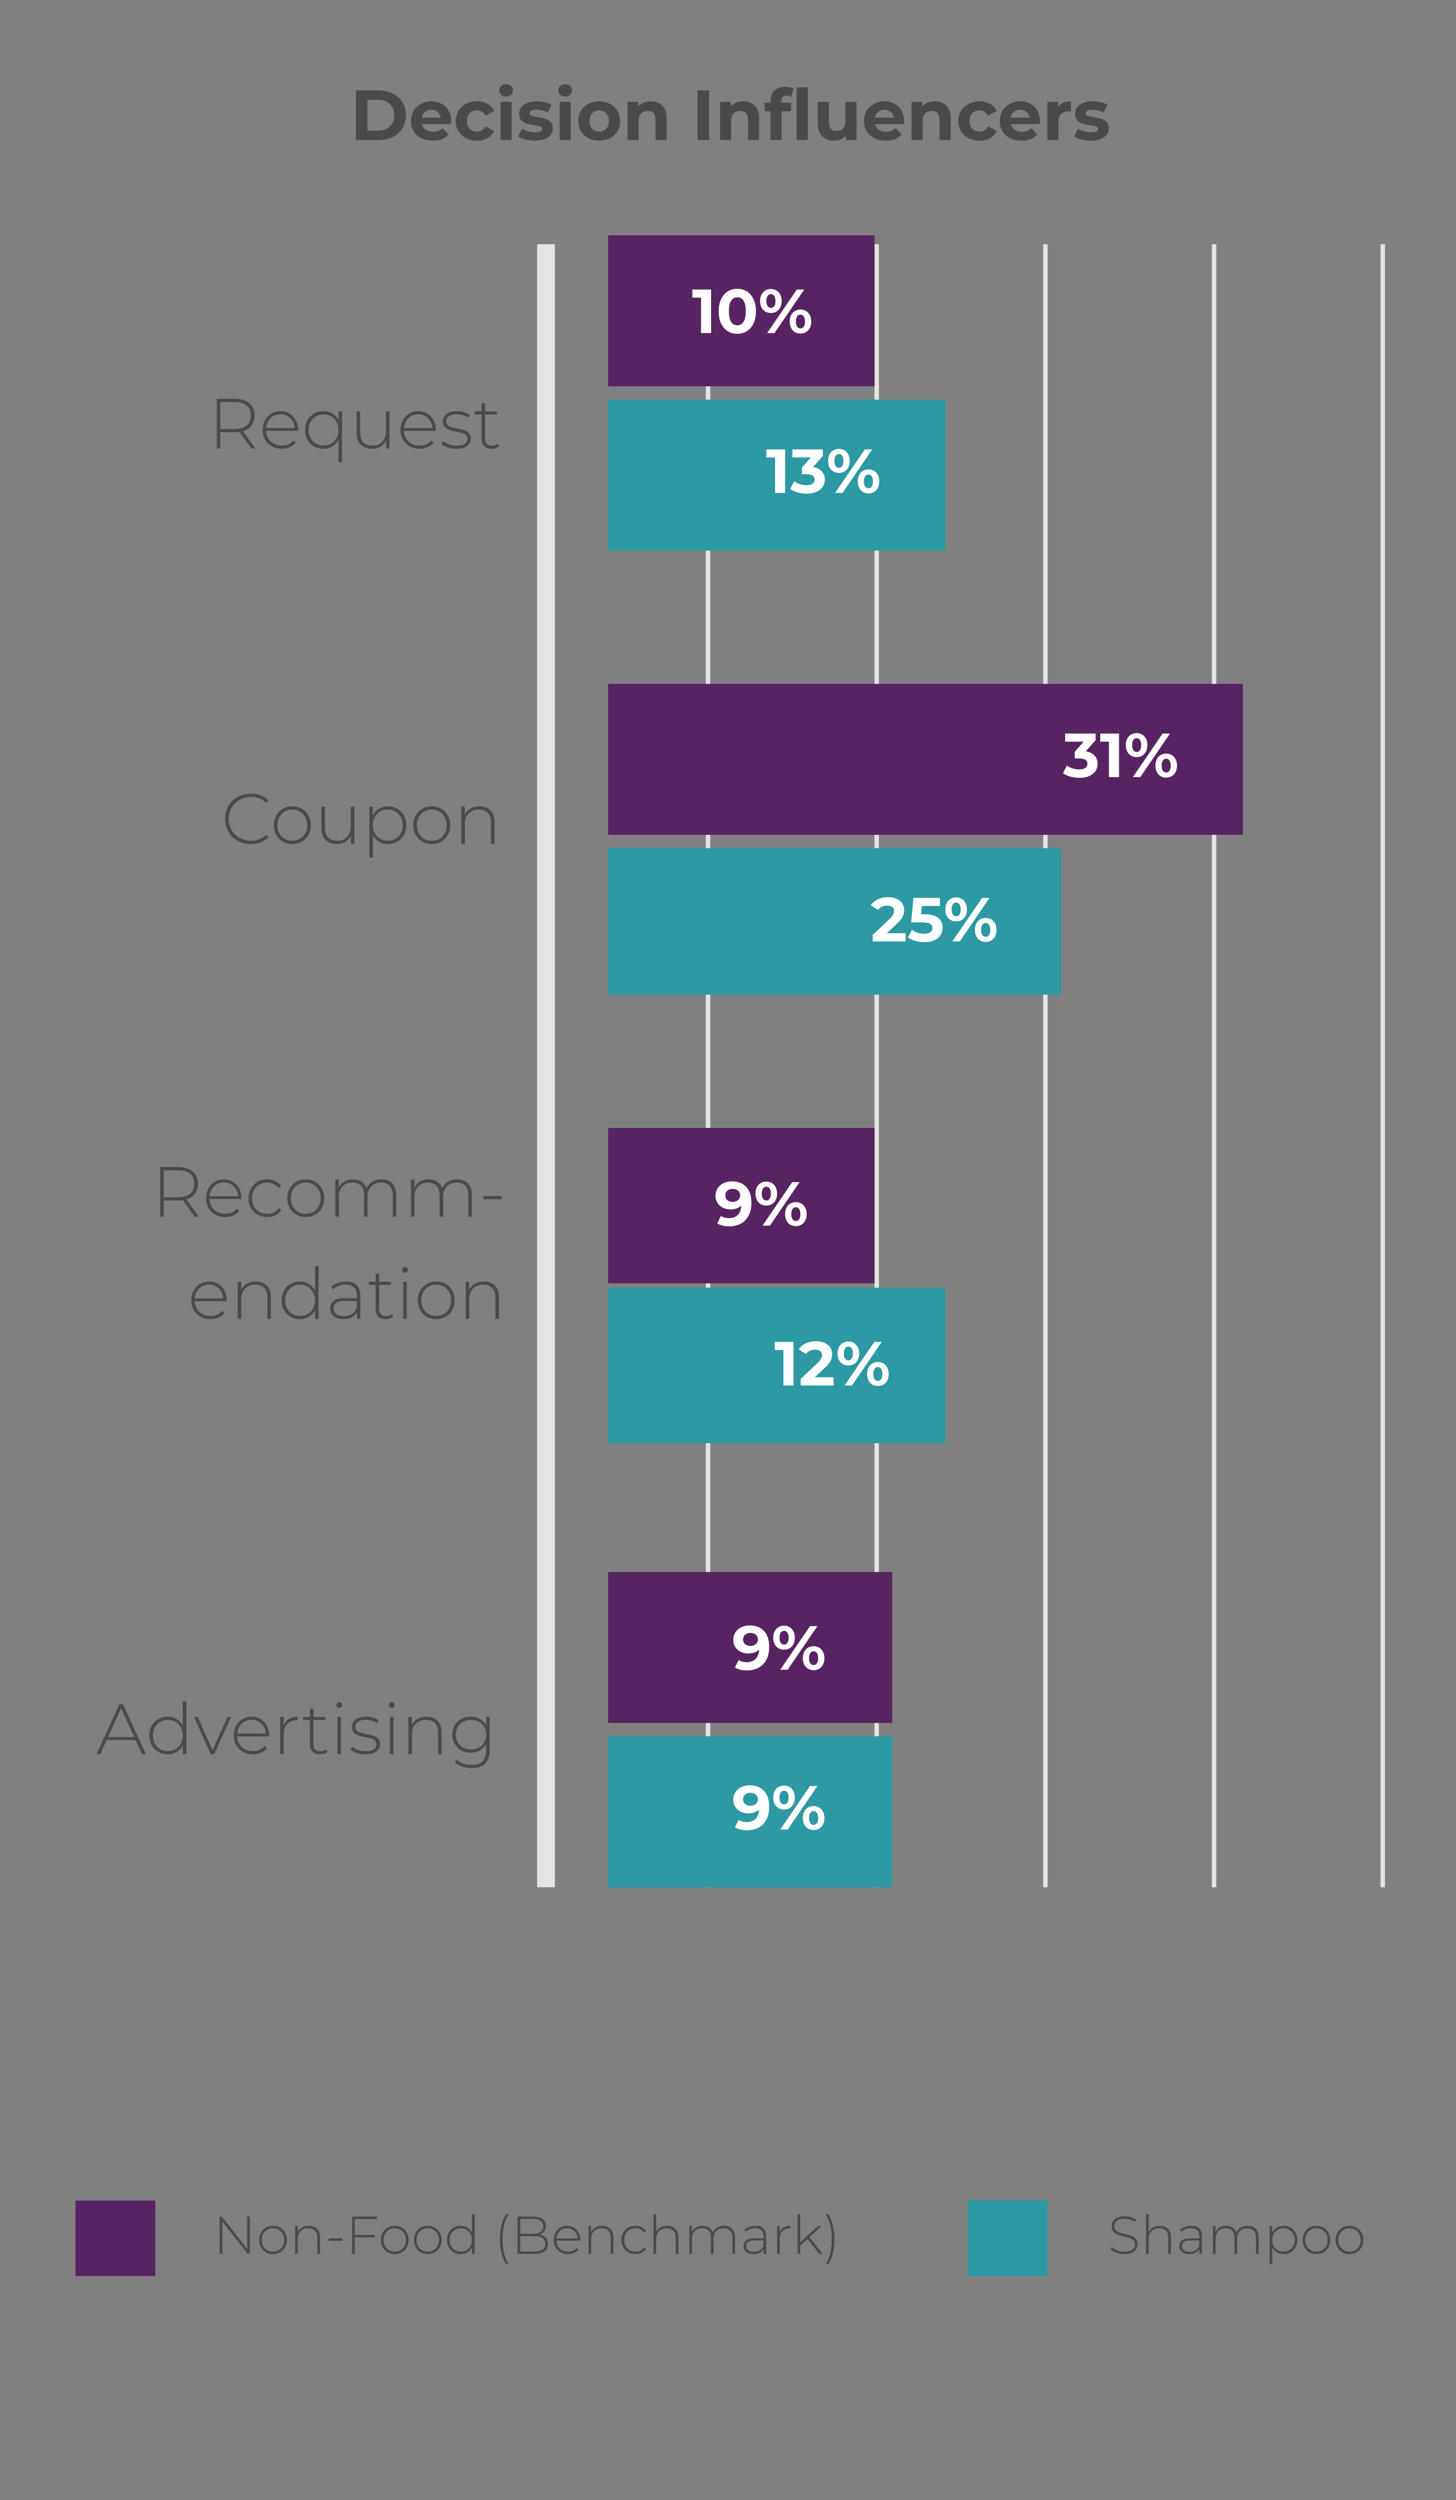 <svg width="328" height="563" viewBox="0 0 328 563" fill="none" xmlns="http://www.w3.org/2000/svg">
<rect x="0" y="0" width="328" height="563" fill="#808080" stroke="none"/>
<g clip-path="url(#clip0_8_405)">
<path d="M253.261 507.613C252.645 507.613 252.057 507.509 251.497 507.301C250.945 507.085 250.513 506.809 250.201 506.473L250.477 506.017C250.773 506.329 251.169 506.585 251.665 506.785C252.169 506.977 252.697 507.073 253.249 507.073C254.049 507.073 254.653 506.921 255.061 506.617C255.469 506.313 255.673 505.917 255.673 505.429C255.673 505.053 255.565 504.753 255.349 504.529C255.133 504.305 254.865 504.133 254.545 504.013C254.225 503.893 253.793 503.769 253.249 503.641C252.633 503.489 252.137 503.341 251.761 503.197C251.393 503.053 251.077 502.833 250.813 502.537C250.557 502.233 250.429 501.829 250.429 501.325C250.429 500.917 250.537 500.545 250.753 500.209C250.969 499.865 251.297 499.593 251.737 499.393C252.185 499.193 252.741 499.093 253.405 499.093C253.869 499.093 254.325 499.161 254.773 499.297C255.221 499.433 255.609 499.617 255.937 499.849L255.709 500.341C255.373 500.109 255.001 499.933 254.593 499.813C254.193 499.693 253.797 499.633 253.405 499.633C252.629 499.633 252.041 499.789 251.641 500.101C251.241 500.413 251.041 500.817 251.041 501.313C251.041 501.689 251.149 501.989 251.365 502.213C251.581 502.437 251.849 502.609 252.169 502.729C252.489 502.849 252.925 502.977 253.477 503.113C254.093 503.265 254.585 503.413 254.953 503.557C255.321 503.701 255.633 503.921 255.889 504.217C256.153 504.505 256.285 504.897 256.285 505.393C256.285 505.801 256.173 506.173 255.949 506.509C255.733 506.845 255.397 507.113 254.941 507.313C254.485 507.513 253.925 507.613 253.261 507.613ZM261.234 501.241C262.018 501.241 262.638 501.469 263.094 501.925C263.55 502.381 263.778 503.037 263.778 503.893V507.553H263.178V503.941C263.178 503.237 262.998 502.701 262.638 502.333C262.286 501.965 261.79 501.781 261.15 501.781C260.414 501.781 259.834 502.001 259.41 502.441C258.986 502.881 258.774 503.473 258.774 504.217V507.553H258.174V498.649H258.774V502.597C258.99 502.165 259.31 501.833 259.734 501.601C260.158 501.361 260.658 501.241 261.234 501.241ZM268.36 501.241C269.136 501.241 269.732 501.441 270.148 501.841C270.564 502.233 270.772 502.813 270.772 503.581V507.553H270.196V506.437C269.996 506.805 269.704 507.093 269.32 507.301C268.936 507.501 268.476 507.601 267.94 507.601C267.244 507.601 266.692 507.437 266.284 507.109C265.884 506.781 265.684 506.349 265.684 505.813C265.684 505.293 265.868 504.873 266.236 504.553C266.612 504.225 267.208 504.061 268.024 504.061H270.172V503.557C270.172 502.973 270.012 502.529 269.692 502.225C269.38 501.921 268.92 501.769 268.312 501.769C267.896 501.769 267.496 501.841 267.112 501.985C266.736 502.129 266.416 502.321 266.152 502.561L265.852 502.129C266.164 501.849 266.54 501.633 266.98 501.481C267.42 501.321 267.88 501.241 268.36 501.241ZM268.024 507.109C268.544 507.109 268.984 506.989 269.344 506.749C269.712 506.509 269.988 506.161 270.172 505.705V504.529H268.036C267.42 504.529 266.972 504.641 266.692 504.865C266.42 505.089 266.284 505.397 266.284 505.789C266.284 506.197 266.436 506.521 266.74 506.761C267.044 506.993 267.472 507.109 268.024 507.109ZM281.044 501.241C281.82 501.241 282.428 501.469 282.868 501.925C283.316 502.381 283.54 503.037 283.54 503.893V507.553H282.94V503.941C282.94 503.237 282.768 502.701 282.424 502.333C282.08 501.965 281.6 501.781 280.984 501.781C280.28 501.781 279.72 502.001 279.304 502.441C278.896 502.881 278.692 503.473 278.692 504.217V507.553H278.092V503.941C278.092 503.237 277.92 502.701 277.576 502.333C277.232 501.965 276.752 501.781 276.136 501.781C275.432 501.781 274.872 502.001 274.456 502.441C274.048 502.881 273.844 503.473 273.844 504.217V507.553H273.244V501.289H273.82V502.633C274.028 502.193 274.336 501.853 274.744 501.613C275.16 501.365 275.652 501.241 276.22 501.241C276.788 501.241 277.268 501.369 277.66 501.625C278.06 501.881 278.344 502.257 278.512 502.753C278.72 502.289 279.044 501.921 279.484 501.649C279.932 501.377 280.452 501.241 281.044 501.241ZM289.162 501.241C289.746 501.241 290.274 501.377 290.746 501.649C291.218 501.921 291.586 502.297 291.85 502.777C292.122 503.257 292.258 503.805 292.258 504.421C292.258 505.037 292.122 505.589 291.85 506.077C291.586 506.557 291.218 506.933 290.746 507.205C290.274 507.469 289.746 507.601 289.162 507.601C288.61 507.601 288.11 507.473 287.662 507.217C287.214 506.953 286.866 506.589 286.618 506.125V509.881H286.018V501.289H286.594V502.765C286.842 502.285 287.19 501.913 287.638 501.649C288.094 501.377 288.602 501.241 289.162 501.241ZM289.126 507.061C289.606 507.061 290.038 506.949 290.422 506.725C290.806 506.501 291.106 506.189 291.322 505.789C291.546 505.389 291.658 504.933 291.658 504.421C291.658 503.909 291.546 503.453 291.322 503.053C291.106 502.653 290.806 502.341 290.422 502.117C290.038 501.893 289.606 501.781 289.126 501.781C288.646 501.781 288.214 501.893 287.83 502.117C287.454 502.341 287.154 502.653 286.93 503.053C286.714 503.453 286.606 503.909 286.606 504.421C286.606 504.933 286.714 505.389 286.93 505.789C287.154 506.189 287.454 506.501 287.83 506.725C288.214 506.949 288.646 507.061 289.126 507.061ZM296.563 507.601C295.971 507.601 295.435 507.465 294.955 507.193C294.483 506.921 294.111 506.545 293.839 506.065C293.567 505.577 293.431 505.029 293.431 504.421C293.431 503.813 293.567 503.269 293.839 502.789C294.111 502.301 294.483 501.921 294.955 501.649C295.435 501.377 295.971 501.241 296.563 501.241C297.155 501.241 297.687 501.377 298.159 501.649C298.639 501.921 299.015 502.301 299.287 502.789C299.559 503.269 299.695 503.813 299.695 504.421C299.695 505.029 299.559 505.577 299.287 506.065C299.015 506.545 298.639 506.921 298.159 507.193C297.687 507.465 297.155 507.601 296.563 507.601ZM296.563 507.061C297.043 507.061 297.471 506.949 297.847 506.725C298.231 506.501 298.531 506.189 298.747 505.789C298.971 505.389 299.083 504.933 299.083 504.421C299.083 503.909 298.971 503.453 298.747 503.053C298.531 502.653 298.231 502.341 297.847 502.117C297.471 501.893 297.043 501.781 296.563 501.781C296.083 501.781 295.651 501.893 295.267 502.117C294.891 502.341 294.591 502.653 294.367 503.053C294.151 503.453 294.043 503.909 294.043 504.421C294.043 504.933 294.151 505.389 294.367 505.789C294.591 506.189 294.891 506.501 295.267 506.725C295.651 506.949 296.083 507.061 296.563 507.061ZM304.005 507.601C303.413 507.601 302.877 507.465 302.397 507.193C301.925 506.921 301.553 506.545 301.281 506.065C301.009 505.577 300.873 505.029 300.873 504.421C300.873 503.813 301.009 503.269 301.281 502.789C301.553 502.301 301.925 501.921 302.397 501.649C302.877 501.377 303.413 501.241 304.005 501.241C304.597 501.241 305.129 501.377 305.601 501.649C306.081 501.921 306.457 502.301 306.729 502.789C307.001 503.269 307.137 503.813 307.137 504.421C307.137 505.029 307.001 505.577 306.729 506.065C306.457 506.545 306.081 506.921 305.601 507.193C305.129 507.465 304.597 507.601 304.005 507.601ZM304.005 507.061C304.485 507.061 304.913 506.949 305.289 506.725C305.673 506.501 305.973 506.189 306.189 505.789C306.413 505.389 306.525 504.933 306.525 504.421C306.525 503.909 306.413 503.453 306.189 503.053C305.973 502.653 305.673 502.341 305.289 502.117C304.913 501.893 304.485 501.781 304.005 501.781C303.525 501.781 303.093 501.893 302.709 502.117C302.333 502.341 302.033 502.653 301.809 503.053C301.593 503.453 301.485 503.909 301.485 504.421C301.485 504.933 301.593 505.389 301.809 505.789C302.033 506.189 302.333 506.501 302.709 506.725C303.093 506.949 303.525 507.061 304.005 507.061Z" fill="#4A4A4A"/>
<path d="M56.304 499.153V507.553H55.8L50.076 500.257V507.553H49.464V499.153H49.98L55.692 506.449V499.153H56.304ZM61.493 507.601C60.901 507.601 60.365 507.465 59.885 507.193C59.413 506.921 59.041 506.545 58.769 506.065C58.497 505.577 58.361 505.029 58.361 504.421C58.361 503.813 58.497 503.269 58.769 502.789C59.041 502.301 59.413 501.921 59.885 501.649C60.365 501.377 60.901 501.241 61.493 501.241C62.085 501.241 62.617 501.377 63.089 501.649C63.569 501.921 63.945 502.301 64.217 502.789C64.489 503.269 64.625 503.813 64.625 504.421C64.625 505.029 64.489 505.577 64.217 506.065C63.945 506.545 63.569 506.921 63.089 507.193C62.617 507.465 62.085 507.601 61.493 507.601ZM61.493 507.061C61.973 507.061 62.401 506.949 62.777 506.725C63.161 506.501 63.461 506.189 63.677 505.789C63.901 505.389 64.013 504.933 64.013 504.421C64.013 503.909 63.901 503.453 63.677 503.053C63.461 502.653 63.161 502.341 62.777 502.117C62.401 501.893 61.973 501.781 61.493 501.781C61.013 501.781 60.581 501.893 60.197 502.117C59.821 502.341 59.521 502.653 59.297 503.053C59.081 503.453 58.973 503.909 58.973 504.421C58.973 504.933 59.081 505.389 59.297 505.789C59.521 506.189 59.821 506.501 60.197 506.725C60.581 506.949 61.013 507.061 61.493 507.061ZM69.547 501.241C70.331 501.241 70.951 501.469 71.407 501.925C71.863 502.381 72.091 503.037 72.091 503.893V507.553H71.491V503.941C71.491 503.237 71.311 502.701 70.951 502.333C70.599 501.965 70.103 501.781 69.463 501.781C68.727 501.781 68.147 502.001 67.723 502.441C67.299 502.881 67.087 503.473 67.087 504.217V507.553H66.487V501.289H67.063V502.645C67.279 502.205 67.599 501.861 68.023 501.613C68.455 501.365 68.963 501.241 69.547 501.241ZM74.033 504.061H77.117V504.601H74.033V504.061ZM79.935 499.705V503.293H84.411V503.845H79.935V507.553H79.323V499.153H84.939V499.705H79.935ZM88.927 507.601C88.335 507.601 87.799 507.465 87.319 507.193C86.847 506.921 86.475 506.545 86.203 506.065C85.931 505.577 85.795 505.029 85.795 504.421C85.795 503.813 85.931 503.269 86.203 502.789C86.475 502.301 86.847 501.921 87.319 501.649C87.799 501.377 88.335 501.241 88.927 501.241C89.519 501.241 90.051 501.377 90.523 501.649C91.003 501.921 91.379 502.301 91.651 502.789C91.923 503.269 92.059 503.813 92.059 504.421C92.059 505.029 91.923 505.577 91.651 506.065C91.379 506.545 91.003 506.921 90.523 507.193C90.051 507.465 89.519 507.601 88.927 507.601ZM88.927 507.061C89.407 507.061 89.835 506.949 90.211 506.725C90.595 506.501 90.895 506.189 91.111 505.789C91.335 505.389 91.447 504.933 91.447 504.421C91.447 503.909 91.335 503.453 91.111 503.053C90.895 502.653 90.595 502.341 90.211 502.117C89.835 501.893 89.407 501.781 88.927 501.781C88.447 501.781 88.015 501.893 87.631 502.117C87.255 502.341 86.955 502.653 86.731 503.053C86.515 503.453 86.407 503.909 86.407 504.421C86.407 504.933 86.515 505.389 86.731 505.789C86.955 506.189 87.255 506.501 87.631 506.725C88.015 506.949 88.447 507.061 88.927 507.061ZM96.368 507.601C95.776 507.601 95.24 507.465 94.76 507.193C94.288 506.921 93.916 506.545 93.644 506.065C93.372 505.577 93.236 505.029 93.236 504.421C93.236 503.813 93.372 503.269 93.644 502.789C93.916 502.301 94.288 501.921 94.76 501.649C95.24 501.377 95.776 501.241 96.368 501.241C96.96 501.241 97.492 501.377 97.964 501.649C98.444 501.921 98.82 502.301 99.092 502.789C99.364 503.269 99.5 503.813 99.5 504.421C99.5 505.029 99.364 505.577 99.092 506.065C98.82 506.545 98.444 506.921 97.964 507.193C97.492 507.465 96.96 507.601 96.368 507.601ZM96.368 507.061C96.848 507.061 97.276 506.949 97.652 506.725C98.036 506.501 98.336 506.189 98.552 505.789C98.776 505.389 98.888 504.933 98.888 504.421C98.888 503.909 98.776 503.453 98.552 503.053C98.336 502.653 98.036 502.341 97.652 502.117C97.276 501.893 96.848 501.781 96.368 501.781C95.888 501.781 95.456 501.893 95.072 502.117C94.696 502.341 94.396 502.653 94.172 503.053C93.956 503.453 93.848 503.909 93.848 504.421C93.848 504.933 93.956 505.389 94.172 505.789C94.396 506.189 94.696 506.501 95.072 506.725C95.456 506.949 95.888 507.061 96.368 507.061ZM106.93 498.649V507.553H106.342V506.077C106.094 506.565 105.746 506.941 105.298 507.205C104.85 507.469 104.342 507.601 103.774 507.601C103.19 507.601 102.662 507.465 102.19 507.193C101.718 506.921 101.346 506.545 101.074 506.065C100.81 505.585 100.678 505.037 100.678 504.421C100.678 503.805 100.81 503.257 101.074 502.777C101.346 502.289 101.718 501.913 102.19 501.649C102.662 501.377 103.19 501.241 103.774 501.241C104.334 501.241 104.834 501.373 105.274 501.637C105.722 501.901 106.074 502.269 106.33 502.741V498.649H106.93ZM103.81 507.061C104.29 507.061 104.718 506.949 105.094 506.725C105.478 506.501 105.778 506.189 105.994 505.789C106.218 505.389 106.33 504.933 106.33 504.421C106.33 503.909 106.218 503.453 105.994 503.053C105.778 502.653 105.478 502.341 105.094 502.117C104.718 501.893 104.29 501.781 103.81 501.781C103.33 501.781 102.898 501.893 102.514 502.117C102.138 502.341 101.838 502.653 101.614 503.053C101.398 503.453 101.29 503.909 101.29 504.421C101.29 504.933 101.398 505.389 101.614 505.789C101.838 506.189 102.138 506.501 102.514 506.725C102.898 506.949 103.33 507.061 103.81 507.061ZM113.982 509.881C113.542 509.145 113.202 508.301 112.962 507.349C112.73 506.397 112.614 505.369 112.614 504.265C112.614 503.161 112.73 502.129 112.962 501.169C113.202 500.201 113.542 499.361 113.982 498.649H114.558C113.654 500.193 113.202 502.065 113.202 504.265C113.202 506.465 113.654 508.337 114.558 509.881H113.982ZM121.581 503.221C122.181 503.333 122.637 503.569 122.949 503.929C123.269 504.289 123.429 504.757 123.429 505.333C123.429 506.045 123.169 506.593 122.649 506.977C122.129 507.361 121.357 507.553 120.333 507.553H116.589V499.153H120.093C121.005 499.153 121.713 499.341 122.217 499.717C122.729 500.085 122.985 500.613 122.985 501.301C122.985 501.781 122.857 502.185 122.601 502.513C122.353 502.841 122.013 503.077 121.581 503.221ZM117.201 499.681V503.029H120.069C120.805 503.029 121.369 502.889 121.761 502.609C122.161 502.321 122.361 501.901 122.361 501.349C122.361 500.805 122.161 500.393 121.761 500.113C121.369 499.825 120.805 499.681 120.069 499.681H117.201ZM120.333 507.025C121.149 507.025 121.765 506.885 122.181 506.605C122.605 506.317 122.817 505.877 122.817 505.285C122.817 504.693 122.605 504.257 122.181 503.977C121.765 503.697 121.149 503.557 120.333 503.557H117.201V507.025H120.333ZM130.712 504.565H125.324C125.34 505.053 125.464 505.489 125.696 505.873C125.928 506.249 126.24 506.541 126.632 506.749C127.032 506.957 127.48 507.061 127.976 507.061C128.384 507.061 128.76 506.989 129.104 506.845C129.456 506.693 129.748 506.473 129.98 506.185L130.328 506.581C130.056 506.909 129.712 507.161 129.296 507.337C128.888 507.513 128.444 507.601 127.964 507.601C127.34 507.601 126.784 507.465 126.296 507.193C125.808 506.921 125.424 506.545 125.144 506.065C124.872 505.585 124.736 505.037 124.736 504.421C124.736 503.813 124.864 503.269 125.12 502.789C125.384 502.301 125.744 501.921 126.2 501.649C126.656 501.377 127.168 501.241 127.736 501.241C128.304 501.241 128.812 501.377 129.26 501.649C129.716 501.913 130.072 502.285 130.328 502.765C130.592 503.245 130.724 503.789 130.724 504.397L130.712 504.565ZM127.736 501.769C127.296 501.769 126.9 501.869 126.548 502.069C126.196 502.261 125.912 502.537 125.696 502.897C125.488 503.249 125.368 503.649 125.336 504.097H130.136C130.112 503.649 129.992 503.249 129.776 502.897C129.56 502.545 129.276 502.269 128.924 502.069C128.572 501.869 128.176 501.769 127.736 501.769ZM135.641 501.241C136.425 501.241 137.045 501.469 137.501 501.925C137.957 502.381 138.185 503.037 138.185 503.893V507.553H137.585V503.941C137.585 503.237 137.405 502.701 137.045 502.333C136.693 501.965 136.197 501.781 135.557 501.781C134.821 501.781 134.241 502.001 133.817 502.441C133.393 502.881 133.181 503.473 133.181 504.217V507.553H132.581V501.289H133.157V502.645C133.373 502.205 133.693 501.861 134.117 501.613C134.549 501.365 135.057 501.241 135.641 501.241ZM143.151 507.601C142.543 507.601 141.999 507.465 141.519 507.193C141.039 506.921 140.663 506.545 140.391 506.065C140.119 505.577 139.983 505.029 139.983 504.421C139.983 503.805 140.119 503.257 140.391 502.777C140.663 502.289 141.039 501.913 141.519 501.649C141.999 501.377 142.543 501.241 143.151 501.241C143.655 501.241 144.111 501.341 144.519 501.541C144.935 501.733 145.271 502.017 145.527 502.393L145.083 502.717C144.859 502.405 144.579 502.173 144.243 502.021C143.915 501.861 143.551 501.781 143.151 501.781C142.663 501.781 142.223 501.893 141.831 502.117C141.447 502.333 141.143 502.641 140.919 503.041C140.703 503.441 140.595 503.901 140.595 504.421C140.595 504.941 140.703 505.401 140.919 505.801C141.143 506.201 141.447 506.513 141.831 506.737C142.223 506.953 142.663 507.061 143.151 507.061C143.551 507.061 143.915 506.985 144.243 506.833C144.579 506.673 144.859 506.437 145.083 506.125L145.527 506.449C145.271 506.825 144.935 507.113 144.519 507.313C144.111 507.505 143.655 507.601 143.151 507.601ZM150.277 501.241C151.061 501.241 151.681 501.469 152.137 501.925C152.593 502.381 152.821 503.037 152.821 503.893V507.553H152.221V503.941C152.221 503.237 152.041 502.701 151.681 502.333C151.329 501.965 150.833 501.781 150.193 501.781C149.457 501.781 148.877 502.001 148.453 502.441C148.029 502.881 147.817 503.473 147.817 504.217V507.553H147.217V498.649H147.817V502.597C148.033 502.165 148.353 501.833 148.777 501.601C149.201 501.361 149.701 501.241 150.277 501.241ZM163.092 501.241C163.868 501.241 164.476 501.469 164.916 501.925C165.364 502.381 165.588 503.037 165.588 503.893V507.553H164.988V503.941C164.988 503.237 164.816 502.701 164.472 502.333C164.128 501.965 163.648 501.781 163.032 501.781C162.328 501.781 161.768 502.001 161.352 502.441C160.944 502.881 160.74 503.473 160.74 504.217V507.553H160.14V503.941C160.14 503.237 159.968 502.701 159.624 502.333C159.28 501.965 158.8 501.781 158.184 501.781C157.48 501.781 156.92 502.001 156.504 502.441C156.096 502.881 155.892 503.473 155.892 504.217V507.553H155.292V501.289H155.868V502.633C156.076 502.193 156.384 501.853 156.792 501.613C157.208 501.365 157.7 501.241 158.268 501.241C158.836 501.241 159.316 501.369 159.708 501.625C160.108 501.881 160.392 502.257 160.56 502.753C160.768 502.289 161.092 501.921 161.532 501.649C161.98 501.377 162.5 501.241 163.092 501.241ZM170.177 501.241C170.953 501.241 171.549 501.441 171.965 501.841C172.381 502.233 172.589 502.813 172.589 503.581V507.553H172.013V506.437C171.813 506.805 171.521 507.093 171.137 507.301C170.753 507.501 170.293 507.601 169.757 507.601C169.061 507.601 168.509 507.437 168.101 507.109C167.701 506.781 167.501 506.349 167.501 505.813C167.501 505.293 167.685 504.873 168.053 504.553C168.429 504.225 169.025 504.061 169.841 504.061H171.989V503.557C171.989 502.973 171.829 502.529 171.509 502.225C171.197 501.921 170.737 501.769 170.129 501.769C169.713 501.769 169.313 501.841 168.929 501.985C168.553 502.129 168.233 502.321 167.969 502.561L167.669 502.129C167.981 501.849 168.357 501.633 168.797 501.481C169.237 501.321 169.697 501.241 170.177 501.241ZM169.841 507.109C170.361 507.109 170.801 506.989 171.161 506.749C171.529 506.509 171.805 506.161 171.989 505.705V504.529H169.853C169.237 504.529 168.789 504.641 168.509 504.865C168.237 505.089 168.101 505.397 168.101 505.789C168.101 506.197 168.253 506.521 168.557 506.761C168.861 506.993 169.289 507.109 169.841 507.109ZM175.637 502.657C175.829 502.201 176.129 501.853 176.537 501.613C176.945 501.365 177.441 501.241 178.025 501.241V501.829L177.881 501.817C177.185 501.817 176.641 502.037 176.249 502.477C175.857 502.909 175.661 503.513 175.661 504.289V507.553H175.061V501.289H175.637V502.657ZM181.91 504.205L180.278 505.693V507.553H179.678V498.649H180.278V504.949L184.286 501.289H185.054L182.354 503.821L185.318 507.553H184.574L181.91 504.205ZM186.037 509.881C186.501 509.097 186.841 508.241 187.057 507.313C187.273 506.385 187.381 505.369 187.381 504.265C187.381 503.161 187.273 502.145 187.057 501.217C186.841 500.289 186.501 499.433 186.037 498.649H186.601C187.049 499.361 187.389 500.201 187.621 501.169C187.861 502.129 187.981 503.161 187.981 504.265C187.981 505.369 187.861 506.401 187.621 507.361C187.389 508.313 187.049 509.153 186.601 509.881H186.037Z" fill="#4A4A4A"/>
<rect x="17" y="495.553" width="18" height="17" fill="#582362"/>
<rect x="218" y="495.553" width="18" height="17" fill="#2C99A4"/>
<path d="M80.172 20.353H85.26C86.476 20.353 87.548 20.588 88.476 21.057C89.414 21.516 90.14 22.166 90.652 23.009C91.174 23.852 91.436 24.833 91.436 25.953C91.436 27.073 91.174 28.054 90.652 28.897C90.14 29.74 89.414 30.396 88.476 30.865C87.548 31.324 86.476 31.553 85.26 31.553H80.172V20.353ZM85.132 29.425C86.252 29.425 87.142 29.116 87.804 28.497C88.476 27.868 88.812 27.02 88.812 25.953C88.812 24.886 88.476 24.044 87.804 23.425C87.142 22.796 86.252 22.481 85.132 22.481H82.764V29.425H85.132ZM101.647 27.281C101.647 27.313 101.631 27.537 101.599 27.953H95.087C95.204 28.486 95.481 28.908 95.918 29.217C96.356 29.526 96.9 29.681 97.55 29.681C97.999 29.681 98.393 29.617 98.734 29.489C99.087 29.35 99.412 29.137 99.71 28.849L101.039 30.289C100.228 31.217 99.044 31.681 97.487 31.681C96.516 31.681 95.657 31.494 94.91 31.121C94.164 30.737 93.588 30.209 93.183 29.537C92.777 28.865 92.575 28.102 92.575 27.249C92.575 26.406 92.772 25.649 93.166 24.977C93.572 24.294 94.121 23.766 94.814 23.393C95.519 23.009 96.302 22.817 97.166 22.817C98.009 22.817 98.772 22.998 99.454 23.361C100.137 23.724 100.671 24.246 101.055 24.929C101.449 25.601 101.647 26.385 101.647 27.281ZM97.183 24.705C96.617 24.705 96.142 24.865 95.758 25.185C95.374 25.505 95.14 25.942 95.055 26.497H99.294C99.209 25.953 98.975 25.521 98.591 25.201C98.207 24.87 97.737 24.705 97.183 24.705ZM107.468 31.681C106.551 31.681 105.724 31.494 104.988 31.121C104.263 30.737 103.692 30.209 103.276 29.537C102.871 28.865 102.668 28.102 102.668 27.249C102.668 26.396 102.871 25.633 103.276 24.961C103.692 24.289 104.263 23.766 104.988 23.393C105.724 23.009 106.551 22.817 107.468 22.817C108.375 22.817 109.164 23.009 109.836 23.393C110.519 23.766 111.015 24.305 111.324 25.009L109.388 26.049C108.94 25.26 108.295 24.865 107.452 24.865C106.802 24.865 106.263 25.078 105.836 25.505C105.41 25.932 105.196 26.513 105.196 27.249C105.196 27.985 105.41 28.566 105.836 28.993C106.263 29.42 106.802 29.633 107.452 29.633C108.306 29.633 108.951 29.238 109.388 28.449L111.324 29.505C111.015 30.188 110.519 30.721 109.836 31.105C109.164 31.489 108.375 31.681 107.468 31.681ZM112.761 22.945H115.257V31.553H112.761V22.945ZM114.009 21.745C113.551 21.745 113.177 21.612 112.889 21.345C112.601 21.078 112.457 20.748 112.457 20.353C112.457 19.958 112.601 19.628 112.889 19.361C113.177 19.094 113.551 18.961 114.009 18.961C114.468 18.961 114.841 19.089 115.129 19.345C115.417 19.601 115.561 19.921 115.561 20.305C115.561 20.721 115.417 21.068 115.129 21.345C114.841 21.612 114.468 21.745 114.009 21.745ZM120.47 31.681C119.755 31.681 119.057 31.596 118.374 31.425C117.691 31.244 117.147 31.02 116.742 30.753L117.574 28.961C117.958 29.206 118.422 29.409 118.966 29.569C119.51 29.718 120.043 29.793 120.566 29.793C121.622 29.793 122.15 29.532 122.15 29.009C122.15 28.764 122.006 28.588 121.718 28.481C121.43 28.374 120.987 28.284 120.39 28.209C119.686 28.102 119.105 27.98 118.646 27.841C118.187 27.702 117.787 27.457 117.446 27.105C117.115 26.753 116.95 26.252 116.95 25.601C116.95 25.057 117.105 24.577 117.414 24.161C117.734 23.734 118.193 23.404 118.79 23.169C119.398 22.934 120.113 22.817 120.934 22.817C121.542 22.817 122.145 22.886 122.742 23.025C123.35 23.153 123.851 23.334 124.246 23.569L123.414 25.345C122.657 24.918 121.83 24.705 120.934 24.705C120.401 24.705 120.001 24.78 119.734 24.929C119.467 25.078 119.334 25.27 119.334 25.505C119.334 25.772 119.478 25.958 119.766 26.065C120.054 26.172 120.513 26.273 121.142 26.369C121.846 26.486 122.422 26.614 122.87 26.753C123.318 26.881 123.707 27.121 124.038 27.473C124.369 27.825 124.534 28.316 124.534 28.945C124.534 29.478 124.374 29.953 124.054 30.369C123.734 30.785 123.265 31.11 122.646 31.345C122.038 31.569 121.313 31.681 120.47 31.681ZM126.074 22.945H128.57V31.553H126.074V22.945ZM127.322 21.745C126.863 21.745 126.49 21.612 126.202 21.345C125.914 21.078 125.77 20.748 125.77 20.353C125.77 19.958 125.914 19.628 126.202 19.361C126.49 19.094 126.863 18.961 127.322 18.961C127.781 18.961 128.154 19.089 128.442 19.345C128.73 19.601 128.874 19.921 128.874 20.305C128.874 20.721 128.73 21.068 128.442 21.345C128.154 21.612 127.781 21.745 127.322 21.745ZM134.982 31.681C134.076 31.681 133.26 31.494 132.534 31.121C131.82 30.737 131.26 30.209 130.854 29.537C130.449 28.865 130.246 28.102 130.246 27.249C130.246 26.396 130.449 25.633 130.854 24.961C131.26 24.289 131.82 23.766 132.534 23.393C133.26 23.009 134.076 22.817 134.982 22.817C135.889 22.817 136.7 23.009 137.414 23.393C138.129 23.766 138.689 24.289 139.094 24.961C139.5 25.633 139.702 26.396 139.702 27.249C139.702 28.102 139.5 28.865 139.094 29.537C138.689 30.209 138.129 30.737 137.414 31.121C136.7 31.494 135.889 31.681 134.982 31.681ZM134.982 29.633C135.622 29.633 136.145 29.42 136.55 28.993C136.966 28.556 137.174 27.974 137.174 27.249C137.174 26.524 136.966 25.948 136.55 25.521C136.145 25.084 135.622 24.865 134.982 24.865C134.342 24.865 133.814 25.084 133.398 25.521C132.982 25.948 132.774 26.524 132.774 27.249C132.774 27.974 132.982 28.556 133.398 28.993C133.814 29.42 134.342 29.633 134.982 29.633ZM146.603 22.817C147.669 22.817 148.528 23.137 149.179 23.777C149.84 24.417 150.171 25.366 150.171 26.625V31.553H147.675V27.009C147.675 26.326 147.525 25.82 147.227 25.489C146.928 25.148 146.496 24.977 145.931 24.977C145.301 24.977 144.8 25.174 144.427 25.569C144.053 25.953 143.867 26.529 143.867 27.297V31.553H141.371V22.945H143.755V23.953C144.085 23.59 144.496 23.313 144.987 23.121C145.477 22.918 146.016 22.817 146.603 22.817ZM157.141 20.353H159.733V31.553H157.141V20.353ZM167.447 22.817C168.513 22.817 169.372 23.137 170.023 23.777C170.684 24.417 171.015 25.366 171.015 26.625V31.553H168.519V27.009C168.519 26.326 168.369 25.82 168.071 25.489C167.772 25.148 167.34 24.977 166.775 24.977C166.145 24.977 165.644 25.174 165.271 25.569C164.897 25.953 164.711 26.529 164.711 27.297V31.553H162.215V22.945H164.599V23.953C164.929 23.59 165.34 23.313 165.831 23.121C166.321 22.918 166.86 22.817 167.447 22.817ZM176.013 23.137H178.221V25.057H176.077V31.553H173.581V25.057H172.253V23.137H173.581V22.753C173.581 21.772 173.869 20.993 174.445 20.417C175.032 19.841 175.853 19.553 176.909 19.553C177.282 19.553 177.634 19.596 177.965 19.681C178.306 19.756 178.589 19.868 178.813 20.017L178.157 21.825C177.869 21.622 177.533 21.521 177.149 21.521C176.392 21.521 176.013 21.937 176.013 22.769V23.137ZM179.465 19.681H181.961V31.553H179.465V19.681ZM192.949 22.945V31.553H190.581V30.529C190.25 30.902 189.856 31.19 189.397 31.393C188.938 31.585 188.442 31.681 187.909 31.681C186.778 31.681 185.882 31.356 185.221 30.705C184.56 30.054 184.229 29.089 184.229 27.809V22.945H186.725V27.441C186.725 28.828 187.306 29.521 188.469 29.521C189.066 29.521 189.546 29.329 189.909 28.945C190.272 28.55 190.453 27.969 190.453 27.201V22.945H192.949ZM203.693 27.281C203.693 27.313 203.677 27.537 203.645 27.953H197.133C197.251 28.486 197.528 28.908 197.965 29.217C198.403 29.526 198.947 29.681 199.597 29.681C200.045 29.681 200.44 29.617 200.781 29.489C201.133 29.35 201.459 29.137 201.757 28.849L203.085 30.289C202.275 31.217 201.091 31.681 199.533 31.681C198.563 31.681 197.704 31.494 196.957 31.121C196.211 30.737 195.635 30.209 195.229 29.537C194.824 28.865 194.621 28.102 194.621 27.249C194.621 26.406 194.819 25.649 195.213 24.977C195.619 24.294 196.168 23.766 196.861 23.393C197.565 23.009 198.349 22.817 199.213 22.817C200.056 22.817 200.819 22.998 201.501 23.361C202.184 23.724 202.717 24.246 203.101 24.929C203.496 25.601 203.693 26.385 203.693 27.281ZM199.229 24.705C198.664 24.705 198.189 24.865 197.805 25.185C197.421 25.505 197.187 25.942 197.101 26.497H201.341C201.256 25.953 201.021 25.521 200.637 25.201C200.253 24.87 199.784 24.705 199.229 24.705ZM210.587 22.817C211.654 22.817 212.512 23.137 213.163 23.777C213.824 24.417 214.155 25.366 214.155 26.625V31.553H211.659V27.009C211.659 26.326 211.51 25.82 211.211 25.489C210.912 25.148 210.48 24.977 209.915 24.977C209.286 24.977 208.784 25.174 208.411 25.569C208.038 25.953 207.851 26.529 207.851 27.297V31.553H205.355V22.945H207.739V23.953C208.07 23.59 208.48 23.313 208.971 23.121C209.462 22.918 210 22.817 210.587 22.817ZM220.671 31.681C219.754 31.681 218.927 31.494 218.191 31.121C217.466 30.737 216.895 30.209 216.479 29.537C216.074 28.865 215.871 28.102 215.871 27.249C215.871 26.396 216.074 25.633 216.479 24.961C216.895 24.289 217.466 23.766 218.191 23.393C218.927 23.009 219.754 22.817 220.671 22.817C221.578 22.817 222.367 23.009 223.039 23.393C223.722 23.766 224.218 24.305 224.527 25.009L222.591 26.049C222.143 25.26 221.498 24.865 220.655 24.865C220.005 24.865 219.466 25.078 219.039 25.505C218.613 25.932 218.399 26.513 218.399 27.249C218.399 27.985 218.613 28.566 219.039 28.993C219.466 29.42 220.005 29.633 220.655 29.633C221.509 29.633 222.154 29.238 222.591 28.449L224.527 29.505C224.218 30.188 223.722 30.721 223.039 31.105C222.367 31.489 221.578 31.681 220.671 31.681ZM234.287 27.281C234.287 27.313 234.271 27.537 234.239 27.953H227.727C227.844 28.486 228.122 28.908 228.559 29.217C228.996 29.526 229.54 29.681 230.191 29.681C230.639 29.681 231.034 29.617 231.375 29.489C231.727 29.35 232.052 29.137 232.351 28.849L233.679 30.289C232.868 31.217 231.684 31.681 230.127 31.681C229.156 31.681 228.298 31.494 227.551 31.121C226.804 30.737 226.228 30.209 225.823 29.537C225.418 28.865 225.215 28.102 225.215 27.249C225.215 26.406 225.412 25.649 225.807 24.977C226.212 24.294 226.762 23.766 227.455 23.393C228.159 23.009 228.943 22.817 229.807 22.817C230.65 22.817 231.412 22.998 232.095 23.361C232.778 23.724 233.311 24.246 233.695 24.929C234.09 25.601 234.287 26.385 234.287 27.281ZM229.823 24.705C229.258 24.705 228.783 24.865 228.399 25.185C228.015 25.505 227.78 25.942 227.695 26.497H231.935C231.85 25.953 231.615 25.521 231.231 25.201C230.847 24.87 230.378 24.705 229.823 24.705ZM238.333 24.081C238.632 23.665 239.032 23.35 239.533 23.137C240.045 22.924 240.632 22.817 241.293 22.817V25.121C241.016 25.1 240.829 25.089 240.733 25.089C240.018 25.089 239.458 25.292 239.053 25.697C238.648 26.092 238.445 26.689 238.445 27.489V31.553H235.949V22.945H238.333V24.081ZM245.704 31.681C244.99 31.681 244.291 31.596 243.608 31.425C242.926 31.244 242.382 31.02 241.976 30.753L242.808 28.961C243.192 29.206 243.656 29.409 244.2 29.569C244.744 29.718 245.278 29.793 245.8 29.793C246.856 29.793 247.384 29.532 247.384 29.009C247.384 28.764 247.24 28.588 246.952 28.481C246.664 28.374 246.222 28.284 245.624 28.209C244.92 28.102 244.339 27.98 243.88 27.841C243.422 27.702 243.022 27.457 242.68 27.105C242.35 26.753 242.184 26.252 242.184 25.601C242.184 25.057 242.339 24.577 242.648 24.161C242.968 23.734 243.427 23.404 244.024 23.169C244.632 22.934 245.347 22.817 246.168 22.817C246.776 22.817 247.379 22.886 247.976 23.025C248.584 23.153 249.086 23.334 249.48 23.569L248.648 25.345C247.891 24.918 247.064 24.705 246.168 24.705C245.635 24.705 245.235 24.78 244.968 24.929C244.702 25.078 244.568 25.27 244.568 25.505C244.568 25.772 244.712 25.958 245 26.065C245.288 26.172 245.747 26.273 246.376 26.369C247.08 26.486 247.656 26.614 248.104 26.753C248.552 26.881 248.942 27.121 249.272 27.473C249.603 27.825 249.768 28.316 249.768 28.945C249.768 29.478 249.608 29.953 249.288 30.369C248.968 30.785 248.499 31.11 247.88 31.345C247.272 31.569 246.547 31.681 245.704 31.681Z" fill="#4A4A4A"/>
<line x1="311.5" y1="55" x2="311.5" y2="425" stroke="#E4E4E4"/>
<line x1="235.5" y1="55" x2="235.5" y2="425" stroke="#E4E4E4"/>
<line x1="159.5" y1="55" x2="159.5" y2="425" stroke="#E4E4E4"/>
<line x1="273.5" y1="55" x2="273.5" y2="425" stroke="#E4E4E4"/>
<line x1="197.5" y1="55" x2="197.5" y2="425" stroke="#E4E4E4"/>
<line x1="123" y1="55" x2="123" y2="425" stroke="#E4E4E4" stroke-width="4"/>
<rect x="137" y="154" width="143" height="34" fill="#582362"/>
<rect x="137" y="90" width="76" height="34" fill="#2C99A4"/>
<rect x="137" y="53" width="60" height="34" fill="#582362"/>
<rect x="137" y="191" width="102" height="33" fill="#2C99A4"/>
<rect x="137" y="254" width="60" height="35" fill="#582362"/>
<rect x="137" y="290" width="76" height="35" fill="#2C99A4"/>
<rect x="137" y="354" width="64" height="34" fill="#582362"/>
<rect x="137" y="391" width="64" height="34" fill="#2C99A4"/>
<path d="M56.603 101L53.931 97.256C53.536 97.309 53.174 97.336 52.843 97.336H49.643V101H48.827L48.827 89.8H52.843C54.251 89.8 55.355 90.136 56.155 90.808C56.955 91.469 57.355 92.392 57.355 93.576C57.355 94.461 57.126 95.208 56.667 95.816C56.219 96.413 55.574 96.835 54.731 97.08L57.531 101H56.603ZM52.843 96.616C54.038 96.616 54.95 96.355 55.579 95.832C56.208 95.299 56.523 94.547 56.523 93.576C56.523 92.605 56.208 91.859 55.579 91.336C54.95 90.803 54.038 90.536 52.843 90.536H49.643L49.643 96.616H52.843ZM67.143 97.016L59.959 97.016C59.98 97.667 60.145 98.248 60.455 98.76C60.764 99.261 61.18 99.651 61.703 99.928C62.236 100.205 62.833 100.344 63.495 100.344C64.039 100.344 64.54 100.248 64.999 100.056C65.468 99.853 65.857 99.56 66.167 99.176L66.631 99.704C66.268 100.141 65.809 100.477 65.255 100.712C64.711 100.947 64.119 101.064 63.479 101.064C62.647 101.064 61.905 100.883 61.255 100.52C60.604 100.157 60.092 99.656 59.719 99.016C59.356 98.376 59.175 97.645 59.175 96.824C59.175 96.013 59.345 95.288 59.687 94.648C60.039 93.997 60.519 93.491 61.127 93.128C61.735 92.765 62.417 92.584 63.175 92.584C63.932 92.584 64.609 92.765 65.207 93.128C65.815 93.48 66.289 93.976 66.631 94.616C66.983 95.256 67.159 95.981 67.159 96.792L67.143 97.016ZM63.175 93.288C62.588 93.288 62.06 93.421 61.591 93.688C61.121 93.944 60.743 94.312 60.455 94.792C60.177 95.261 60.017 95.795 59.975 96.392L66.375 96.392C66.343 95.795 66.183 95.261 65.895 94.792C65.607 94.323 65.228 93.955 64.759 93.688C64.289 93.421 63.761 93.288 63.175 93.288ZM77.058 92.648V104.104H76.257V99.064C75.916 99.693 75.447 100.184 74.85 100.536C74.263 100.888 73.596 101.064 72.85 101.064C72.071 101.064 71.367 100.888 70.737 100.536C70.108 100.173 69.612 99.672 69.249 99.032C68.897 98.381 68.722 97.645 68.722 96.824C68.722 96.003 68.897 95.272 69.249 94.632C69.612 93.992 70.108 93.491 70.737 93.128C71.367 92.765 72.071 92.584 72.85 92.584C73.607 92.584 74.284 92.76 74.882 93.112C75.479 93.464 75.943 93.965 76.273 94.616V92.648H77.058ZM72.897 100.344C73.537 100.344 74.108 100.195 74.609 99.896C75.121 99.597 75.522 99.181 75.809 98.648C76.108 98.115 76.257 97.507 76.257 96.824C76.257 96.141 76.108 95.533 75.809 95C75.522 94.467 75.121 94.051 74.609 93.752C74.108 93.453 73.537 93.304 72.897 93.304C72.257 93.304 71.681 93.453 71.169 93.752C70.668 94.051 70.268 94.467 69.969 95C69.681 95.533 69.537 96.141 69.537 96.824C69.537 97.507 69.681 98.115 69.969 98.648C70.268 99.181 70.668 99.597 71.169 99.896C71.681 100.195 72.257 100.344 72.897 100.344ZM87.742 92.648L87.742 101H86.974V99.208C86.697 99.795 86.286 100.253 85.742 100.584C85.198 100.904 84.558 101.064 83.822 101.064C82.734 101.064 81.881 100.76 81.262 100.152C80.644 99.544 80.334 98.669 80.334 97.528V92.648H81.134V97.464C81.134 98.403 81.374 99.117 81.854 99.608C82.334 100.099 83.012 100.344 83.886 100.344C84.825 100.344 85.566 100.051 86.11 99.464C86.665 98.877 86.942 98.088 86.942 97.096L86.942 92.648H87.742ZM98.189 97.016H91.005C91.027 97.667 91.192 98.248 91.501 98.76C91.811 99.261 92.227 99.651 92.749 99.928C93.283 100.205 93.88 100.344 94.541 100.344C95.085 100.344 95.587 100.248 96.046 100.056C96.515 99.853 96.904 99.56 97.213 99.176L97.677 99.704C97.315 100.141 96.856 100.477 96.302 100.712C95.757 100.947 95.165 101.064 94.525 101.064C93.694 101.064 92.952 100.883 92.302 100.52C91.651 100.157 91.139 99.656 90.766 99.016C90.403 98.376 90.222 97.645 90.222 96.824C90.222 96.013 90.392 95.288 90.734 94.648C91.085 93.997 91.566 93.491 92.174 93.128C92.781 92.765 93.464 92.584 94.222 92.584C94.979 92.584 95.656 92.765 96.254 93.128C96.862 93.48 97.336 93.976 97.677 94.616C98.029 95.256 98.206 95.981 98.206 96.792L98.189 97.016ZM94.222 93.288C93.635 93.288 93.107 93.421 92.638 93.688C92.168 93.944 91.79 94.312 91.501 94.792C91.224 95.261 91.064 95.795 91.022 96.392H97.421C97.389 95.795 97.23 95.261 96.942 94.792C96.653 94.323 96.275 93.955 95.805 93.688C95.336 93.421 94.808 93.288 94.222 93.288ZM102.792 101.064C102.12 101.064 101.48 100.963 100.872 100.76C100.264 100.557 99.79 100.301 99.448 99.992L99.816 99.352C100.158 99.64 100.595 99.88 101.128 100.072C101.672 100.264 102.238 100.36 102.824 100.36C103.667 100.36 104.286 100.221 104.68 99.944C105.086 99.667 105.288 99.283 105.288 98.792C105.288 98.44 105.176 98.163 104.952 97.96C104.739 97.757 104.472 97.608 104.152 97.512C103.832 97.416 103.39 97.315 102.824 97.208C102.163 97.091 101.63 96.963 101.224 96.824C100.819 96.685 100.472 96.461 100.184 96.152C99.896 95.843 99.752 95.416 99.752 94.872C99.752 94.211 100.024 93.667 100.568 93.24C101.123 92.803 101.907 92.584 102.92 92.584C103.454 92.584 103.982 92.659 104.504 92.808C105.027 92.957 105.454 93.155 105.784 93.4L105.416 94.04C105.075 93.795 104.686 93.608 104.248 93.48C103.811 93.352 103.363 93.288 102.904 93.288C102.126 93.288 101.539 93.432 101.144 93.72C100.75 94.008 100.552 94.387 100.552 94.856C100.552 95.229 100.664 95.523 100.888 95.736C101.112 95.939 101.384 96.093 101.704 96.2C102.035 96.296 102.494 96.403 103.08 96.52C103.731 96.637 104.254 96.765 104.648 96.904C105.054 97.032 105.395 97.245 105.672 97.544C105.95 97.843 106.088 98.253 106.088 98.776C106.088 99.469 105.8 100.024 105.224 100.44C104.648 100.856 103.838 101.064 102.792 101.064ZM112.465 100.472C112.262 100.664 112.006 100.813 111.697 100.92C111.398 101.016 111.084 101.064 110.753 101.064C110.028 101.064 109.468 100.867 109.073 100.472C108.678 100.067 108.481 99.507 108.481 98.792L108.481 93.336L106.945 93.336V92.648L108.481 92.648V90.824H109.281V92.648H111.937V93.336H109.281L109.281 98.712C109.281 99.256 109.409 99.672 109.665 99.96C109.932 100.237 110.321 100.376 110.833 100.376C111.356 100.376 111.788 100.221 112.129 99.912L112.465 100.472Z" fill="#4A4A4A"/>
<path d="M56.516 190.08C55.417 190.08 54.425 189.835 53.54 189.344C52.666 188.853 51.972 188.176 51.46 187.312C50.959 186.448 50.708 185.477 50.708 184.4C50.708 183.323 50.959 182.352 51.46 181.488C51.972 180.624 52.666 179.947 53.54 179.456C54.425 178.965 55.417 178.72 56.516 178.72C57.327 178.72 58.074 178.853 58.756 179.12C59.439 179.376 60.02 179.76 60.5 180.272L59.988 180.8C59.092 179.915 57.946 179.472 56.548 179.472C55.609 179.472 54.756 179.685 53.988 180.112C53.22 180.539 52.617 181.131 52.18 181.888C51.743 182.635 51.524 183.472 51.524 184.4C51.524 185.328 51.743 186.171 52.18 186.928C52.617 187.675 53.22 188.261 53.988 188.688C54.756 189.115 55.609 189.328 56.548 189.328C57.935 189.328 59.081 188.88 59.988 187.984L60.5 188.512C60.02 189.024 59.434 189.413 58.74 189.68C58.057 189.947 57.316 190.08 56.516 190.08ZM65.851 190.064C65.061 190.064 64.347 189.883 63.707 189.52C63.077 189.157 62.581 188.656 62.219 188.016C61.856 187.365 61.675 186.635 61.675 185.824C61.675 185.013 61.856 184.288 62.219 183.648C62.581 182.997 63.077 182.491 63.707 182.128C64.347 181.765 65.061 181.584 65.851 181.584C66.64 181.584 67.349 181.765 67.979 182.128C68.619 182.491 69.12 182.997 69.483 183.648C69.845 184.288 70.027 185.013 70.027 185.824C70.027 186.635 69.845 187.365 69.483 188.016C69.12 188.656 68.619 189.157 67.979 189.52C67.349 189.883 66.64 190.064 65.851 190.064ZM65.851 189.344C66.491 189.344 67.061 189.195 67.563 188.896C68.075 188.597 68.475 188.181 68.763 187.648C69.061 187.115 69.211 186.507 69.211 185.824C69.211 185.141 69.061 184.533 68.763 184C68.475 183.467 68.075 183.051 67.563 182.752C67.061 182.453 66.491 182.304 65.851 182.304C65.211 182.304 64.635 182.453 64.123 182.752C63.621 183.051 63.221 183.467 62.923 184C62.635 184.533 62.491 185.141 62.491 185.824C62.491 186.507 62.635 187.115 62.923 187.648C63.221 188.181 63.621 188.597 64.123 188.896C64.635 189.195 65.211 189.344 65.851 189.344ZM79.82 181.648L79.82 190H79.052V188.208C78.775 188.795 78.365 189.253 77.82 189.584C77.276 189.904 76.636 190.064 75.9 190.064C74.812 190.064 73.959 189.76 73.341 189.152C72.722 188.544 72.412 187.669 72.412 186.528L72.412 181.648H73.213L73.213 186.464C73.213 187.403 73.453 188.117 73.933 188.608C74.412 189.099 75.09 189.344 75.965 189.344C76.903 189.344 77.644 189.051 78.189 188.464C78.743 187.877 79.02 187.088 79.02 186.096V181.648H79.82ZM87.404 181.584C88.182 181.584 88.886 181.765 89.516 182.128C90.145 182.491 90.636 182.992 90.988 183.632C91.35 184.272 91.532 185.003 91.532 185.824C91.532 186.645 91.35 187.381 90.988 188.032C90.636 188.672 90.145 189.173 89.516 189.536C88.886 189.888 88.182 190.064 87.404 190.064C86.668 190.064 86.001 189.893 85.404 189.552C84.806 189.2 84.342 188.715 84.012 188.096L84.012 193.104H83.212L83.212 181.648H83.98V183.616C84.31 182.976 84.774 182.48 85.372 182.128C85.98 181.765 86.657 181.584 87.404 181.584ZM87.356 189.344C87.996 189.344 88.572 189.195 89.084 188.896C89.596 188.597 89.996 188.181 90.284 187.648C90.582 187.115 90.732 186.507 90.732 185.824C90.732 185.141 90.582 184.533 90.284 184C89.996 183.467 89.596 183.051 89.084 182.752C88.572 182.453 87.996 182.304 87.356 182.304C86.716 182.304 86.14 182.453 85.628 182.752C85.126 183.051 84.726 183.467 84.428 184C84.14 184.533 83.996 185.141 83.996 185.824C83.996 186.507 84.14 187.115 84.428 187.648C84.726 188.181 85.126 188.597 85.628 188.896C86.14 189.195 86.716 189.344 87.356 189.344ZM97.272 190.064C96.483 190.064 95.769 189.883 95.129 189.52C94.499 189.157 94.003 188.656 93.641 188.016C93.278 187.365 93.097 186.635 93.097 185.824C93.097 185.013 93.278 184.288 93.641 183.648C94.003 182.997 94.499 182.491 95.129 182.128C95.769 181.765 96.483 181.584 97.272 181.584C98.062 181.584 98.771 181.765 99.4 182.128C100.041 182.491 100.542 182.997 100.905 183.648C101.267 184.288 101.449 185.013 101.449 185.824C101.449 186.635 101.267 187.365 100.905 188.016C100.542 188.656 100.041 189.157 99.4 189.52C98.771 189.883 98.062 190.064 97.272 190.064ZM97.272 189.344C97.912 189.344 98.483 189.195 98.984 188.896C99.496 188.597 99.897 188.181 100.185 187.648C100.483 187.115 100.633 186.507 100.633 185.824C100.633 185.141 100.483 184.533 100.185 184C99.897 183.467 99.496 183.051 98.984 182.752C98.483 182.453 97.912 182.304 97.272 182.304C96.632 182.304 96.056 182.453 95.544 182.752C95.043 183.051 94.643 183.467 94.344 184C94.056 184.533 93.912 185.141 93.912 185.824C93.912 186.507 94.056 187.115 94.344 187.648C94.643 188.181 95.043 188.597 95.544 188.896C96.056 189.195 96.632 189.344 97.272 189.344ZM108.01 181.584C109.056 181.584 109.882 181.888 110.49 182.496C111.098 183.104 111.402 183.979 111.402 185.12V190H110.602V185.184C110.602 184.245 110.362 183.531 109.882 183.04C109.413 182.549 108.752 182.304 107.898 182.304C106.917 182.304 106.144 182.597 105.578 183.184C105.013 183.771 104.73 184.56 104.73 185.552V190H103.93L103.93 181.648H104.698V183.456C104.986 182.869 105.413 182.411 105.978 182.08C106.554 181.749 107.232 181.584 108.01 181.584Z" fill="#4A4A4A"/>
<path d="M43.853 274L41.181 270.256C40.786 270.309 40.424 270.336 40.093 270.336H36.893V274H36.077L36.077 262.8H40.093C41.501 262.8 42.605 263.136 43.405 263.808C44.205 264.469 44.605 265.392 44.605 266.576C44.605 267.461 44.376 268.208 43.917 268.816C43.469 269.413 42.824 269.835 41.981 270.08L44.781 274H43.853ZM40.093 269.616C41.288 269.616 42.2 269.355 42.829 268.832C43.458 268.299 43.773 267.547 43.773 266.576C43.773 265.605 43.458 264.859 42.829 264.336C42.2 263.803 41.288 263.536 40.093 263.536H36.893L36.893 269.616H40.093ZM54.393 270.016L47.209 270.016C47.23 270.667 47.395 271.248 47.705 271.76C48.014 272.261 48.43 272.651 48.953 272.928C49.486 273.205 50.083 273.344 50.745 273.344C51.289 273.344 51.79 273.248 52.249 273.056C52.718 272.853 53.107 272.56 53.417 272.176L53.881 272.704C53.518 273.141 53.059 273.477 52.505 273.712C51.961 273.947 51.369 274.064 50.729 274.064C49.897 274.064 49.155 273.883 48.505 273.52C47.854 273.157 47.342 272.656 46.969 272.016C46.606 271.376 46.425 270.645 46.425 269.824C46.425 269.013 46.595 268.288 46.937 267.648C47.289 266.997 47.769 266.491 48.377 266.128C48.985 265.765 49.667 265.584 50.425 265.584C51.182 265.584 51.859 265.765 52.457 266.128C53.065 266.48 53.539 266.976 53.881 267.616C54.233 268.256 54.409 268.981 54.409 269.792L54.393 270.016ZM50.425 266.288C49.838 266.288 49.31 266.421 48.841 266.688C48.371 266.944 47.993 267.312 47.705 267.792C47.427 268.261 47.267 268.795 47.225 269.392H53.625C53.593 268.795 53.433 268.261 53.145 267.792C52.857 267.323 52.478 266.955 52.009 266.688C51.539 266.421 51.011 266.288 50.425 266.288ZM60.196 274.064C59.385 274.064 58.66 273.883 58.02 273.52C57.38 273.157 56.878 272.656 56.516 272.016C56.153 271.365 55.971 270.635 55.971 269.824C55.971 269.003 56.153 268.272 56.516 267.632C56.878 266.981 57.38 266.48 58.02 266.128C58.66 265.765 59.385 265.584 60.196 265.584C60.867 265.584 61.475 265.717 62.02 265.984C62.574 266.24 63.022 266.619 63.364 267.12L62.772 267.552C62.473 267.136 62.099 266.827 61.651 266.624C61.214 266.411 60.729 266.304 60.196 266.304C59.545 266.304 58.958 266.453 58.435 266.752C57.923 267.04 57.518 267.451 57.219 267.984C56.931 268.517 56.788 269.131 56.788 269.824C56.788 270.517 56.931 271.131 57.219 271.664C57.518 272.197 57.923 272.613 58.435 272.912C58.958 273.2 59.545 273.344 60.196 273.344C60.729 273.344 61.214 273.243 61.651 273.04C62.099 272.827 62.473 272.512 62.772 272.096L63.364 272.528C63.022 273.029 62.574 273.413 62.02 273.68C61.475 273.936 60.867 274.064 60.196 274.064ZM68.882 274.064C68.093 274.064 67.378 273.883 66.738 273.52C66.109 273.157 65.612 272.656 65.25 272.016C64.887 271.365 64.706 270.635 64.706 269.824C64.706 269.013 64.887 268.288 65.25 267.648C65.612 266.997 66.109 266.491 66.738 266.128C67.378 265.765 68.093 265.584 68.882 265.584C69.671 265.584 70.38 265.765 71.01 266.128C71.65 266.491 72.151 266.997 72.514 267.648C72.876 268.288 73.058 269.013 73.058 269.824C73.058 270.635 72.876 271.365 72.514 272.016C72.151 272.656 71.65 273.157 71.01 273.52C70.38 273.883 69.671 274.064 68.882 274.064ZM68.882 273.344C69.522 273.344 70.093 273.195 70.594 272.896C71.106 272.597 71.506 272.181 71.794 271.648C72.093 271.115 72.242 270.507 72.242 269.824C72.242 269.141 72.093 268.533 71.794 268C71.506 267.467 71.106 267.051 70.594 266.752C70.093 266.453 69.522 266.304 68.882 266.304C68.242 266.304 67.666 266.453 67.154 266.752C66.653 267.051 66.252 267.467 65.954 268C65.666 268.533 65.522 269.141 65.522 269.824C65.522 270.507 65.666 271.115 65.954 271.648C66.252 272.181 66.653 272.597 67.154 272.896C67.666 273.195 68.242 273.344 68.882 273.344ZM85.94 265.584C86.974 265.584 87.785 265.888 88.372 266.496C88.969 267.104 89.268 267.979 89.268 269.12L89.268 274H88.468L88.468 269.184C88.468 268.245 88.238 267.531 87.78 267.04C87.321 266.549 86.681 266.304 85.86 266.304C84.921 266.304 84.174 266.597 83.62 267.184C83.076 267.771 82.804 268.56 82.804 269.552V274H82.004L82.004 269.184C82.004 268.245 81.774 267.531 81.316 267.04C80.857 266.549 80.217 266.304 79.396 266.304C78.457 266.304 77.71 266.597 77.156 267.184C76.612 267.771 76.34 268.56 76.34 269.552V274H75.54L75.54 265.648H76.308V267.44C76.585 266.853 76.996 266.4 77.54 266.08C78.094 265.749 78.75 265.584 79.508 265.584C80.265 265.584 80.905 265.755 81.428 266.096C81.961 266.437 82.34 266.939 82.564 267.6C82.841 266.981 83.273 266.491 83.86 266.128C84.457 265.765 85.15 265.584 85.94 265.584ZM102.971 265.584C104.006 265.584 104.816 265.888 105.403 266.496C106 267.104 106.299 267.979 106.299 269.12V274H105.499V269.184C105.499 268.245 105.27 267.531 104.811 267.04C104.352 266.549 103.712 266.304 102.891 266.304C101.952 266.304 101.206 266.597 100.651 267.184C100.107 267.771 99.835 268.56 99.835 269.552V274H99.035V269.184C99.035 268.245 98.806 267.531 98.347 267.04C97.888 266.549 97.248 266.304 96.427 266.304C95.488 266.304 94.742 266.597 94.187 267.184C93.643 267.771 93.371 268.56 93.371 269.552V274H92.571L92.571 265.648H93.339V267.44C93.616 266.853 94.027 266.4 94.571 266.08C95.126 265.749 95.782 265.584 96.539 265.584C97.296 265.584 97.936 265.755 98.459 266.096C98.992 266.437 99.371 266.939 99.595 267.6C99.872 266.981 100.304 266.491 100.891 266.128C101.488 265.765 102.182 265.584 102.971 265.584ZM108.898 269.344H113.01V270.064H108.898V269.344ZM51.065 293.016H43.88C43.902 293.667 44.067 294.248 44.377 294.76C44.686 295.261 45.102 295.651 45.624 295.928C46.158 296.205 46.755 296.344 47.416 296.344C47.961 296.344 48.462 296.248 48.92 296.056C49.39 295.853 49.779 295.56 50.089 295.176L50.553 295.704C50.19 296.141 49.731 296.477 49.176 296.712C48.633 296.947 48.041 297.064 47.401 297.064C46.569 297.064 45.827 296.883 45.176 296.52C44.526 296.157 44.014 295.656 43.641 295.016C43.278 294.376 43.096 293.645 43.096 292.824C43.096 292.013 43.267 291.288 43.608 290.648C43.961 289.997 44.441 289.491 45.048 289.128C45.657 288.765 46.339 288.584 47.096 288.584C47.854 288.584 48.531 288.765 49.129 289.128C49.736 289.48 50.211 289.976 50.553 290.616C50.904 291.256 51.081 291.981 51.081 292.792L51.065 293.016ZM47.096 289.288C46.51 289.288 45.982 289.421 45.513 289.688C45.043 289.944 44.664 290.312 44.377 290.792C44.099 291.261 43.939 291.795 43.897 292.392H50.297C50.264 291.795 50.105 291.261 49.816 290.792C49.529 290.323 49.15 289.955 48.681 289.688C48.211 289.421 47.683 289.288 47.096 289.288ZM57.635 288.584C58.681 288.584 59.507 288.888 60.115 289.496C60.723 290.104 61.027 290.979 61.027 292.12L61.027 297H60.227L60.227 292.184C60.227 291.245 59.987 290.531 59.507 290.04C59.038 289.549 58.377 289.304 57.523 289.304C56.542 289.304 55.769 289.597 55.203 290.184C54.638 290.771 54.355 291.56 54.355 292.552L54.355 297H53.555L53.555 288.648H54.323V290.456C54.611 289.869 55.038 289.411 55.603 289.08C56.179 288.749 56.857 288.584 57.635 288.584ZM71.761 285.128L71.761 297H70.977V295.032C70.646 295.683 70.182 296.184 69.585 296.536C68.987 296.888 68.31 297.064 67.553 297.064C66.774 297.064 66.07 296.883 65.441 296.52C64.811 296.157 64.315 295.656 63.953 295.016C63.601 294.376 63.425 293.645 63.425 292.824C63.425 292.003 63.601 291.272 63.953 290.632C64.315 289.981 64.811 289.48 65.441 289.128C66.07 288.765 66.774 288.584 67.553 288.584C68.299 288.584 68.966 288.76 69.553 289.112C70.15 289.464 70.619 289.955 70.961 290.584L70.961 285.128H71.761ZM67.601 296.344C68.241 296.344 68.811 296.195 69.313 295.896C69.825 295.597 70.225 295.181 70.513 294.648C70.811 294.115 70.961 293.507 70.961 292.824C70.961 292.141 70.811 291.533 70.513 291C70.225 290.467 69.825 290.051 69.313 289.752C68.811 289.453 68.241 289.304 67.601 289.304C66.961 289.304 66.385 289.453 65.873 289.752C65.371 290.051 64.971 290.467 64.673 291C64.385 291.533 64.241 292.141 64.241 292.824C64.241 293.507 64.385 294.115 64.673 294.648C64.971 295.181 65.371 295.597 65.873 295.896C66.385 296.195 66.961 296.344 67.601 296.344ZM77.95 288.584C78.984 288.584 79.779 288.851 80.334 289.384C80.888 289.907 81.165 290.68 81.165 291.704L81.165 297H80.397V295.512C80.131 296.003 79.742 296.387 79.23 296.664C78.718 296.931 78.104 297.064 77.389 297.064C76.462 297.064 75.725 296.845 75.181 296.408C74.648 295.971 74.382 295.395 74.382 294.68C74.382 293.987 74.627 293.427 75.118 293C75.619 292.563 76.413 292.344 77.501 292.344H80.365V291.672C80.365 290.893 80.152 290.301 79.725 289.896C79.309 289.491 78.696 289.288 77.885 289.288C77.331 289.288 76.797 289.384 76.285 289.576C75.784 289.768 75.358 290.024 75.005 290.344L74.606 289.768C75.022 289.395 75.523 289.107 76.109 288.904C76.696 288.691 77.309 288.584 77.95 288.584ZM77.501 296.408C78.195 296.408 78.781 296.248 79.261 295.928C79.752 295.608 80.12 295.144 80.365 294.536L80.365 292.968H77.517C76.696 292.968 76.099 293.117 75.725 293.416C75.363 293.715 75.181 294.125 75.181 294.648C75.181 295.192 75.384 295.624 75.79 295.944C76.195 296.253 76.766 296.408 77.501 296.408ZM88.606 296.472C88.403 296.664 88.147 296.813 87.838 296.92C87.539 297.016 87.224 297.064 86.894 297.064C86.168 297.064 85.608 296.867 85.214 296.472C84.819 296.067 84.622 295.507 84.622 294.792L84.622 289.336H83.086V288.648H84.622V286.824H85.422V288.648L88.078 288.648V289.336H85.422L85.422 294.712C85.422 295.256 85.55 295.672 85.806 295.96C86.072 296.237 86.462 296.376 86.974 296.376C87.496 296.376 87.928 296.221 88.27 295.912L88.606 296.472ZM90.837 288.648H91.637L91.637 297H90.837L90.837 288.648ZM91.237 286.616C91.055 286.616 90.901 286.557 90.773 286.44C90.645 286.312 90.581 286.157 90.581 285.976C90.581 285.795 90.645 285.64 90.773 285.512C90.901 285.384 91.055 285.32 91.237 285.32C91.418 285.32 91.573 285.384 91.701 285.512C91.829 285.629 91.893 285.779 91.893 285.96C91.893 286.141 91.829 286.296 91.701 286.424C91.573 286.552 91.418 286.616 91.237 286.616ZM98.272 297.064C97.483 297.064 96.769 296.883 96.129 296.52C95.499 296.157 95.003 295.656 94.641 295.016C94.278 294.365 94.097 293.635 94.097 292.824C94.097 292.013 94.278 291.288 94.641 290.648C95.003 289.997 95.499 289.491 96.129 289.128C96.769 288.765 97.483 288.584 98.272 288.584C99.062 288.584 99.771 288.765 100.401 289.128C101.041 289.491 101.542 289.997 101.905 290.648C102.267 291.288 102.449 292.013 102.449 292.824C102.449 293.635 102.267 294.365 101.905 295.016C101.542 295.656 101.041 296.157 100.401 296.52C99.771 296.883 99.062 297.064 98.272 297.064ZM98.272 296.344C98.912 296.344 99.483 296.195 99.984 295.896C100.497 295.597 100.897 295.181 101.185 294.648C101.483 294.115 101.633 293.507 101.633 292.824C101.633 292.141 101.483 291.533 101.185 291C100.897 290.467 100.497 290.051 99.984 289.752C99.483 289.453 98.912 289.304 98.272 289.304C97.632 289.304 97.056 289.453 96.544 289.752C96.043 290.051 95.643 290.467 95.344 291C95.056 291.533 94.912 292.141 94.912 292.824C94.912 293.507 95.056 294.115 95.344 294.648C95.643 295.181 96.043 295.597 96.544 295.896C97.056 296.195 97.632 296.344 98.272 296.344ZM109.01 288.584C110.056 288.584 110.882 288.888 111.49 289.496C112.098 290.104 112.402 290.979 112.402 292.12V297H111.602V292.184C111.602 291.245 111.362 290.531 110.882 290.04C110.413 289.549 109.752 289.304 108.898 289.304C107.917 289.304 107.144 289.597 106.578 290.184C106.013 290.771 105.73 291.56 105.73 292.552V297H104.93V288.648H105.698V290.456C105.986 289.869 106.413 289.411 106.978 289.08C107.554 288.749 108.232 288.584 109.01 288.584Z" fill="#4A4A4A"/>
<path d="M30.536 391.848H24.04L22.616 395H21.736L26.888 383.8H27.704L32.856 395H31.976L30.536 391.848ZM30.232 391.16L27.288 384.696L24.36 391.16H30.232ZM41.979 383.128L41.979 395H41.195V393.032C40.865 393.683 40.401 394.184 39.803 394.536C39.206 394.888 38.529 395.064 37.771 395.064C36.993 395.064 36.289 394.883 35.659 394.52C35.03 394.157 34.534 393.656 34.171 393.016C33.819 392.376 33.643 391.645 33.643 390.824C33.643 390.003 33.819 389.272 34.171 388.632C34.534 387.981 35.03 387.48 35.659 387.128C36.289 386.765 36.993 386.584 37.771 386.584C38.518 386.584 39.185 386.76 39.771 387.112C40.369 387.464 40.838 387.955 41.179 388.584L41.179 383.128H41.979ZM37.819 394.344C38.459 394.344 39.03 394.195 39.531 393.896C40.043 393.597 40.443 393.181 40.731 392.648C41.03 392.115 41.179 391.507 41.179 390.824C41.179 390.141 41.03 389.533 40.731 389C40.443 388.467 40.043 388.051 39.531 387.752C39.03 387.453 38.459 387.304 37.819 387.304C37.179 387.304 36.603 387.453 36.091 387.752C35.59 388.051 35.19 388.467 34.891 389C34.603 389.533 34.459 390.141 34.459 390.824C34.459 391.507 34.603 392.115 34.891 392.648C35.19 393.181 35.59 393.597 36.091 393.896C36.603 394.195 37.179 394.344 37.819 394.344ZM52.056 386.648L48.28 395H47.464L43.704 386.648H44.552L47.88 394.12L51.24 386.648H52.056ZM60.627 391.016H53.443C53.464 391.667 53.63 392.248 53.939 392.76C54.248 393.261 54.664 393.651 55.187 393.928C55.72 394.205 56.318 394.344 56.979 394.344C57.523 394.344 58.024 394.248 58.483 394.056C58.952 393.853 59.342 393.56 59.651 393.176L60.115 393.704C59.752 394.141 59.294 394.477 58.739 394.712C58.195 394.947 57.603 395.064 56.963 395.064C56.131 395.064 55.39 394.883 54.739 394.52C54.088 394.157 53.576 393.656 53.203 393.016C52.84 392.376 52.659 391.645 52.659 390.824C52.659 390.013 52.83 389.288 53.171 388.648C53.523 387.997 54.003 387.491 54.611 387.128C55.219 386.765 55.902 386.584 56.659 386.584C57.416 386.584 58.094 386.765 58.691 387.128C59.299 387.48 59.774 387.976 60.115 388.616C60.467 389.256 60.643 389.981 60.643 390.792L60.627 391.016ZM56.659 387.288C56.072 387.288 55.544 387.421 55.075 387.688C54.606 387.944 54.227 388.312 53.939 388.792C53.662 389.261 53.502 389.795 53.459 390.392H59.859C59.827 389.795 59.667 389.261 59.379 388.792C59.091 388.323 58.712 387.955 58.243 387.688C57.774 387.421 57.246 387.288 56.659 387.288ZM63.886 388.472C64.142 387.864 64.542 387.4 65.086 387.08C65.63 386.749 66.291 386.584 67.07 386.584V387.368L66.878 387.352C65.95 387.352 65.225 387.645 64.702 388.232C64.179 388.808 63.918 389.613 63.918 390.648L63.918 395H63.118L63.118 386.648H63.886V388.472ZM73.793 394.472C73.591 394.664 73.335 394.813 73.025 394.92C72.727 395.016 72.412 395.064 72.081 395.064C71.356 395.064 70.796 394.867 70.401 394.472C70.007 394.067 69.809 393.507 69.809 392.792L69.809 387.336H68.273V386.648H69.809V384.824H70.609V386.648H73.265V387.336H70.609L70.609 392.712C70.609 393.256 70.737 393.672 70.993 393.96C71.26 394.237 71.649 394.376 72.161 394.376C72.684 394.376 73.116 394.221 73.457 393.912L73.793 394.472ZM76.024 386.648H76.824L76.824 395H76.024L76.024 386.648ZM76.424 384.616C76.243 384.616 76.088 384.557 75.96 384.44C75.832 384.312 75.768 384.157 75.768 383.976C75.768 383.795 75.832 383.64 75.96 383.512C76.088 383.384 76.243 383.32 76.424 383.32C76.606 383.32 76.76 383.384 76.888 383.512C77.016 383.629 77.08 383.779 77.08 383.96C77.08 384.141 77.016 384.296 76.888 384.424C76.76 384.552 76.606 384.616 76.424 384.616ZM82.308 395.064C81.636 395.064 80.996 394.963 80.388 394.76C79.78 394.557 79.305 394.301 78.964 393.992L79.332 393.352C79.673 393.64 80.111 393.88 80.644 394.072C81.188 394.264 81.753 394.36 82.34 394.36C83.183 394.36 83.801 394.221 84.196 393.944C84.601 393.667 84.804 393.283 84.804 392.792C84.804 392.44 84.692 392.163 84.468 391.96C84.255 391.757 83.988 391.608 83.668 391.512C83.348 391.416 82.905 391.315 82.34 391.208C81.679 391.091 81.145 390.963 80.74 390.824C80.335 390.685 79.988 390.461 79.7 390.152C79.412 389.843 79.268 389.416 79.268 388.872C79.268 388.211 79.54 387.667 80.084 387.24C80.639 386.803 81.423 386.584 82.436 386.584C82.969 386.584 83.497 386.659 84.02 386.808C84.543 386.957 84.969 387.155 85.3 387.4L84.932 388.04C84.591 387.795 84.201 387.608 83.764 387.48C83.327 387.352 82.879 387.288 82.42 387.288C81.641 387.288 81.055 387.432 80.66 387.72C80.265 388.008 80.068 388.387 80.068 388.856C80.068 389.229 80.18 389.523 80.404 389.736C80.628 389.939 80.9 390.093 81.22 390.2C81.551 390.296 82.009 390.403 82.596 390.52C83.247 390.637 83.769 390.765 84.164 390.904C84.569 391.032 84.911 391.245 85.188 391.544C85.465 391.843 85.604 392.253 85.604 392.776C85.604 393.469 85.316 394.024 84.74 394.44C84.164 394.856 83.353 395.064 82.308 395.064ZM87.837 386.648H88.637L88.637 395H87.837L87.837 386.648ZM88.237 384.616C88.055 384.616 87.901 384.557 87.773 384.44C87.645 384.312 87.581 384.157 87.581 383.976C87.581 383.795 87.645 383.64 87.773 383.512C87.901 383.384 88.055 383.32 88.237 383.32C88.418 383.32 88.573 383.384 88.701 383.512C88.829 383.629 88.893 383.779 88.893 383.96C88.893 384.141 88.829 384.296 88.701 384.424C88.573 384.552 88.418 384.616 88.237 384.616ZM96.088 386.584C97.134 386.584 97.96 386.888 98.569 387.496C99.177 388.104 99.481 388.979 99.481 390.12V395H98.68V390.184C98.68 389.245 98.441 388.531 97.96 388.04C97.491 387.549 96.83 387.304 95.977 387.304C94.995 387.304 94.222 387.597 93.656 388.184C93.091 388.771 92.808 389.56 92.808 390.552V395H92.008L92.008 386.648H92.776L92.776 388.456C93.064 387.869 93.491 387.411 94.056 387.08C94.632 386.749 95.31 386.584 96.088 386.584ZM110.31 386.648L110.31 394.104C110.31 395.491 109.974 396.515 109.302 397.176C108.63 397.837 107.616 398.168 106.262 398.168C105.494 398.168 104.768 398.051 104.086 397.816C103.403 397.581 102.854 397.256 102.438 396.84L102.87 396.232C103.286 396.616 103.787 396.915 104.374 397.128C104.96 397.341 105.584 397.448 106.246 397.448C107.355 397.448 108.176 397.181 108.71 396.648C109.243 396.125 109.51 395.309 109.51 394.2V392.792C109.168 393.4 108.694 393.869 108.086 394.2C107.478 394.531 106.795 394.696 106.038 394.696C105.259 394.696 104.55 394.525 103.91 394.184C103.28 393.832 102.784 393.347 102.422 392.728C102.059 392.109 101.878 391.411 101.878 390.632C101.878 389.853 102.059 389.155 102.422 388.536C102.784 387.917 103.28 387.437 103.91 387.096C104.55 386.755 105.259 386.584 106.038 386.584C106.806 386.584 107.499 386.755 108.118 387.096C108.736 387.437 109.211 387.917 109.542 388.536L109.542 386.648H110.31ZM106.102 393.976C106.752 393.976 107.339 393.837 107.862 393.56C108.384 393.272 108.79 392.877 109.078 392.376C109.376 391.864 109.526 391.283 109.526 390.632C109.526 389.981 109.376 389.405 109.078 388.904C108.79 388.403 108.384 388.013 107.862 387.736C107.339 387.448 106.752 387.304 106.102 387.304C105.451 387.304 104.864 387.448 104.342 387.736C103.83 388.013 103.424 388.403 103.126 388.904C102.838 389.405 102.694 389.981 102.694 390.632C102.694 391.283 102.838 391.864 103.126 392.376C103.424 392.877 103.83 393.272 104.342 393.56C104.864 393.837 105.451 393.976 106.102 393.976Z" fill="#4A4A4A"/>
<path d="M160.195 65.2L160.195 75L157.927 75L157.927 67.02L155.967 67.02L155.967 65.2L160.195 65.2ZM166.098 75.168C165.286 75.168 164.562 74.967 163.928 74.566C163.293 74.165 162.794 73.586 162.43 72.83C162.075 72.065 161.898 71.155 161.898 70.1C161.898 69.045 162.075 68.14 162.43 67.384C162.794 66.619 163.293 66.035 163.928 65.634C164.562 65.233 165.286 65.032 166.098 65.032C166.91 65.032 167.633 65.233 168.268 65.634C168.902 66.035 169.397 66.619 169.752 67.384C170.116 68.14 170.298 69.045 170.298 70.1C170.298 71.155 170.116 72.065 169.752 72.83C169.397 73.586 168.902 74.165 168.268 74.566C167.633 74.967 166.91 75.168 166.098 75.168ZM166.098 73.25C166.695 73.25 167.162 72.993 167.498 72.48C167.843 71.967 168.016 71.173 168.016 70.1C168.016 69.027 167.843 68.233 167.498 67.72C167.162 67.207 166.695 66.95 166.098 66.95C165.51 66.95 165.043 67.207 164.698 67.72C164.362 68.233 164.194 69.027 164.194 70.1C164.194 71.173 164.362 71.967 164.698 72.48C165.043 72.993 165.51 73.25 166.098 73.25ZM173.668 70.492C172.949 70.492 172.361 70.249 171.904 69.764C171.456 69.269 171.232 68.611 171.232 67.79C171.232 66.969 171.456 66.315 171.904 65.83C172.361 65.335 172.949 65.088 173.668 65.088C174.386 65.088 174.97 65.335 175.418 65.83C175.866 66.315 176.09 66.969 176.09 67.79C176.09 68.611 175.866 69.269 175.418 69.764C174.97 70.249 174.386 70.492 173.668 70.492ZM179.506 65.2L181.172 65.2L174.48 75L172.814 75L179.506 65.2ZM173.668 69.344C173.985 69.344 174.232 69.213 174.41 68.952C174.596 68.691 174.69 68.303 174.69 67.79C174.69 67.277 174.596 66.889 174.41 66.628C174.232 66.367 173.985 66.236 173.668 66.236C173.36 66.236 173.112 66.371 172.926 66.642C172.739 66.903 172.646 67.286 172.646 67.79C172.646 68.294 172.739 68.681 172.926 68.952C173.112 69.213 173.36 69.344 173.668 69.344ZM180.318 75.112C179.851 75.112 179.431 75.005 179.058 74.79C178.694 74.566 178.409 74.249 178.204 73.838C177.998 73.427 177.896 72.951 177.896 72.41C177.896 71.869 177.998 71.393 178.204 70.982C178.409 70.571 178.694 70.259 179.058 70.044C179.431 69.82 179.851 69.708 180.318 69.708C181.036 69.708 181.62 69.955 182.068 70.45C182.525 70.935 182.754 71.589 182.754 72.41C182.754 73.231 182.525 73.889 182.068 74.384C181.62 74.869 181.036 75.112 180.318 75.112ZM180.318 73.964C180.635 73.964 180.882 73.833 181.06 73.572C181.246 73.301 181.34 72.914 181.34 72.41C181.34 71.906 181.246 71.523 181.06 71.262C180.882 70.991 180.635 70.856 180.318 70.856C180.01 70.856 179.762 70.987 179.576 71.248C179.389 71.509 179.296 71.897 179.296 72.41C179.296 72.923 179.389 73.311 179.576 73.572C179.762 73.833 180.01 73.964 180.318 73.964Z" fill="white"/>
<path d="M176.872 101.2L176.872 111L174.604 111L174.604 103.02L172.644 103.02L172.644 101.2L176.872 101.2ZM183.152 105.19C184.011 105.33 184.669 105.652 185.126 106.156C185.584 106.651 185.812 107.267 185.812 108.004C185.812 108.573 185.663 109.101 185.364 109.586C185.066 110.062 184.608 110.445 183.992 110.734C183.386 111.023 182.639 111.168 181.752 111.168C181.062 111.168 180.38 111.079 179.708 110.902C179.046 110.715 178.481 110.454 178.014 110.118L178.896 108.382C179.27 108.662 179.699 108.881 180.184 109.04C180.679 109.189 181.183 109.264 181.696 109.264C182.266 109.264 182.714 109.157 183.04 108.942C183.367 108.718 183.53 108.405 183.53 108.004C183.53 107.201 182.919 106.8 181.696 106.8L180.66 106.8L180.66 105.302L182.676 103.02L178.504 103.02L178.504 101.2L185.364 101.2L185.364 102.67L183.152 105.19ZM188.991 106.492C188.272 106.492 187.684 106.249 187.227 105.764C186.779 105.269 186.555 104.611 186.555 103.79C186.555 102.969 186.779 102.315 187.227 101.83C187.684 101.335 188.272 101.088 188.991 101.088C189.709 101.088 190.293 101.335 190.741 101.83C191.189 102.315 191.413 102.969 191.413 103.79C191.413 104.611 191.189 105.269 190.741 105.764C190.293 106.249 189.709 106.492 188.991 106.492ZM194.829 101.2L196.495 101.2L189.803 111L188.137 111L194.829 101.2ZM188.991 105.344C189.308 105.344 189.555 105.213 189.733 104.952C189.919 104.691 190.013 104.303 190.013 103.79C190.013 103.277 189.919 102.889 189.733 102.628C189.555 102.367 189.308 102.236 188.991 102.236C188.683 102.236 188.435 102.371 188.249 102.642C188.062 102.903 187.969 103.286 187.969 103.79C187.969 104.294 188.062 104.681 188.249 104.952C188.435 105.213 188.683 105.344 188.991 105.344ZM195.641 111.112C195.174 111.112 194.754 111.005 194.381 110.79C194.017 110.566 193.732 110.249 193.527 109.838C193.321 109.427 193.219 108.951 193.219 108.41C193.219 107.869 193.321 107.393 193.527 106.982C193.732 106.571 194.017 106.259 194.381 106.044C194.754 105.82 195.174 105.708 195.641 105.708C196.359 105.708 196.943 105.955 197.391 106.45C197.848 106.935 198.077 107.589 198.077 108.41C198.077 109.231 197.848 109.889 197.391 110.384C196.943 110.869 196.359 111.112 195.641 111.112ZM195.641 109.964C195.958 109.964 196.205 109.833 196.383 109.572C196.569 109.301 196.663 108.914 196.663 108.41C196.663 107.906 196.569 107.523 196.383 107.262C196.205 106.991 195.958 106.856 195.641 106.856C195.333 106.856 195.085 106.987 194.899 107.248C194.712 107.509 194.619 107.897 194.619 108.41C194.619 108.923 194.712 109.311 194.899 109.572C195.085 109.833 195.333 109.964 195.641 109.964Z" fill="white"/>
<path d="M244.602 169.19C245.46 169.33 246.118 169.652 246.576 170.156C247.033 170.651 247.262 171.267 247.262 172.004C247.262 172.573 247.112 173.101 246.814 173.586C246.515 174.062 246.058 174.445 245.442 174.734C244.835 175.023 244.088 175.168 243.202 175.168C242.511 175.168 241.83 175.079 241.158 174.902C240.495 174.715 239.93 174.454 239.464 174.118L240.346 172.382C240.719 172.662 241.148 172.881 241.634 173.04C242.128 173.189 242.632 173.264 243.146 173.264C243.715 173.264 244.163 173.157 244.49 172.942C244.816 172.718 244.98 172.405 244.98 172.004C244.98 171.201 244.368 170.8 243.146 170.8L242.11 170.8L242.11 169.302L244.126 167.02L239.954 167.02L239.954 165.2L246.814 165.2L246.814 166.67L244.602 169.19ZM252.089 165.2L252.089 175L249.821 175L249.821 167.02L247.861 167.02L247.861 165.2L252.089 165.2ZM256.059 170.492C255.34 170.492 254.752 170.249 254.295 169.764C253.847 169.269 253.623 168.611 253.623 167.79C253.623 166.969 253.847 166.315 254.295 165.83C254.752 165.335 255.34 165.088 256.059 165.088C256.778 165.088 257.361 165.335 257.809 165.83C258.257 166.315 258.481 166.969 258.481 167.79C258.481 168.611 258.257 169.269 257.809 169.764C257.361 170.249 256.778 170.492 256.059 170.492ZM261.897 165.2L263.563 165.2L256.871 175L255.205 175L261.897 165.2ZM256.059 169.344C256.376 169.344 256.624 169.213 256.801 168.952C256.988 168.691 257.081 168.303 257.081 167.79C257.081 167.277 256.988 166.889 256.801 166.628C256.624 166.367 256.376 166.236 256.059 166.236C255.751 166.236 255.504 166.371 255.317 166.642C255.13 166.903 255.037 167.286 255.037 167.79C255.037 168.294 255.13 168.681 255.317 168.952C255.504 169.213 255.751 169.344 256.059 169.344ZM262.709 175.112C262.242 175.112 261.822 175.005 261.449 174.79C261.085 174.566 260.8 174.249 260.595 173.838C260.39 173.427 260.287 172.951 260.287 172.41C260.287 171.869 260.39 171.393 260.595 170.982C260.8 170.571 261.085 170.259 261.449 170.044C261.822 169.82 262.242 169.708 262.709 169.708C263.428 169.708 264.011 169.955 264.459 170.45C264.916 170.935 265.145 171.589 265.145 172.41C265.145 173.231 264.916 173.889 264.459 174.384C264.011 174.869 263.428 175.112 262.709 175.112ZM262.709 173.964C263.026 173.964 263.274 173.833 263.451 173.572C263.638 173.301 263.731 172.914 263.731 172.41C263.731 171.906 263.638 171.523 263.451 171.262C263.274 170.991 263.026 170.856 262.709 170.856C262.401 170.856 262.154 170.987 261.967 171.248C261.78 171.509 261.687 171.897 261.687 172.41C261.687 172.923 261.78 173.311 261.967 173.572C262.154 173.833 262.401 173.964 262.709 173.964Z" fill="white"/>
<path d="M204.006 210.152L204.006 212L196.6 212L196.6 210.53L200.38 206.96C200.781 206.577 201.052 206.251 201.192 205.98C201.332 205.7 201.402 205.425 201.402 205.154C201.402 204.762 201.266 204.463 200.996 204.258C200.734 204.043 200.347 203.936 199.834 203.936C199.404 203.936 199.017 204.02 198.672 204.188C198.326 204.347 198.037 204.589 197.804 204.916L196.152 203.852C196.534 203.283 197.062 202.839 197.734 202.522C198.406 202.195 199.176 202.032 200.044 202.032C200.772 202.032 201.406 202.153 201.948 202.396C202.498 202.629 202.923 202.965 203.222 203.404C203.53 203.833 203.684 204.342 203.684 204.93C203.684 205.462 203.572 205.961 203.348 206.428C203.124 206.895 202.69 207.427 202.046 208.024L199.792 210.152L204.006 210.152ZM208.302 205.882C209.683 205.882 210.7 206.157 211.354 206.708C212.016 207.259 212.348 207.996 212.348 208.92C212.348 209.517 212.198 210.063 211.9 210.558C211.601 211.043 211.144 211.435 210.528 211.734C209.921 212.023 209.17 212.168 208.274 212.168C207.583 212.168 206.902 212.079 206.23 211.902C205.567 211.715 205.002 211.454 204.536 211.118L205.432 209.382C205.805 209.662 206.234 209.881 206.72 210.04C207.205 210.189 207.704 210.264 208.218 210.264C208.787 210.264 209.235 210.152 209.562 209.928C209.888 209.704 210.052 209.391 210.052 208.99C210.052 208.57 209.879 208.253 209.534 208.038C209.198 207.823 208.61 207.716 207.77 207.716L205.264 207.716L205.768 202.2L211.746 202.2L211.746 204.02L207.658 204.02L207.504 205.882L208.302 205.882ZM215.399 207.492C214.68 207.492 214.092 207.249 213.635 206.764C213.187 206.269 212.963 205.611 212.963 204.79C212.963 203.969 213.187 203.315 213.635 202.83C214.092 202.335 214.68 202.088 215.399 202.088C216.118 202.088 216.701 202.335 217.149 202.83C217.597 203.315 217.821 203.969 217.821 204.79C217.821 205.611 217.597 206.269 217.149 206.764C216.701 207.249 216.118 207.492 215.399 207.492ZM221.237 202.2L222.903 202.2L216.211 212L214.545 212L221.237 202.2ZM215.399 206.344C215.716 206.344 215.964 206.213 216.141 205.952C216.328 205.691 216.421 205.303 216.421 204.79C216.421 204.277 216.328 203.889 216.141 203.628C215.964 203.367 215.716 203.236 215.399 203.236C215.091 203.236 214.844 203.371 214.657 203.642C214.47 203.903 214.377 204.286 214.377 204.79C214.377 205.294 214.47 205.681 214.657 205.952C214.844 206.213 215.091 206.344 215.399 206.344ZM222.049 212.112C221.582 212.112 221.162 212.005 220.789 211.79C220.425 211.566 220.14 211.249 219.935 210.838C219.73 210.427 219.627 209.951 219.627 209.41C219.627 208.869 219.73 208.393 219.935 207.982C220.14 207.571 220.425 207.259 220.789 207.044C221.162 206.82 221.582 206.708 222.049 206.708C222.768 206.708 223.351 206.955 223.799 207.45C224.256 207.935 224.485 208.589 224.485 209.41C224.485 210.231 224.256 210.889 223.799 211.384C223.351 211.869 222.768 212.112 222.049 212.112ZM222.049 210.964C222.366 210.964 222.614 210.833 222.791 210.572C222.978 210.301 223.071 209.914 223.071 209.41C223.071 208.906 222.978 208.523 222.791 208.262C222.614 207.991 222.366 207.856 222.049 207.856C221.741 207.856 221.494 207.987 221.307 208.248C221.12 208.509 221.027 208.897 221.027 209.41C221.027 209.923 221.12 210.311 221.307 210.572C221.494 210.833 221.741 210.964 222.049 210.964Z" fill="white"/>
<path d="M164.894 266.032C166.266 266.032 167.34 266.452 168.114 267.292C168.889 268.123 169.276 269.322 169.276 270.89C169.276 272.001 169.066 272.953 168.646 273.746C168.236 274.539 167.652 275.141 166.896 275.552C166.14 275.963 165.268 276.168 164.278 276.168C163.756 276.168 163.256 276.112 162.78 276C162.304 275.879 161.898 275.711 161.562 275.496L162.402 273.83C162.878 274.157 163.49 274.32 164.236 274.32C165.067 274.32 165.725 274.077 166.21 273.592C166.696 273.097 166.957 272.388 166.994 271.464C166.406 272.052 165.594 272.346 164.558 272.346C163.933 272.346 163.364 272.22 162.85 271.968C162.337 271.716 161.931 271.361 161.632 270.904C161.334 270.437 161.184 269.901 161.184 269.294C161.184 268.641 161.348 268.067 161.674 267.572C162.001 267.077 162.444 266.699 163.004 266.438C163.574 266.167 164.204 266.032 164.894 266.032ZM165.062 270.652C165.557 270.652 165.958 270.517 166.266 270.246C166.584 269.966 166.742 269.611 166.742 269.182C166.742 268.753 166.588 268.403 166.28 268.132C165.982 267.861 165.566 267.726 165.034 267.726C164.549 267.726 164.152 267.857 163.844 268.118C163.546 268.379 163.396 268.734 163.396 269.182C163.396 269.63 163.546 269.989 163.844 270.26C164.152 270.521 164.558 270.652 165.062 270.652ZM172.632 271.492C171.914 271.492 171.326 271.249 170.868 270.764C170.42 270.269 170.196 269.611 170.196 268.79C170.196 267.969 170.42 267.315 170.868 266.83C171.326 266.335 171.914 266.088 172.632 266.088C173.351 266.088 173.934 266.335 174.382 266.83C174.83 267.315 175.054 267.969 175.054 268.79C175.054 269.611 174.83 270.269 174.382 270.764C173.934 271.249 173.351 271.492 172.632 271.492ZM178.47 266.2L180.136 266.2L173.444 276L171.778 276L178.47 266.2ZM172.632 270.344C172.95 270.344 173.197 270.213 173.374 269.952C173.561 269.691 173.654 269.303 173.654 268.79C173.654 268.277 173.561 267.889 173.374 267.628C173.197 267.367 172.95 267.236 172.632 267.236C172.324 267.236 172.077 267.371 171.89 267.642C171.704 267.903 171.61 268.286 171.61 268.79C171.61 269.294 171.704 269.681 171.89 269.952C172.077 270.213 172.324 270.344 172.632 270.344ZM179.282 276.112C178.816 276.112 178.396 276.005 178.022 275.79C177.658 275.566 177.374 275.249 177.168 274.838C176.963 274.427 176.86 273.951 176.86 273.41C176.86 272.869 176.963 272.393 177.168 271.982C177.374 271.571 177.658 271.259 178.022 271.044C178.396 270.82 178.816 270.708 179.282 270.708C180.001 270.708 180.584 270.955 181.032 271.45C181.49 271.935 181.718 272.589 181.718 273.41C181.718 274.231 181.49 274.889 181.032 275.384C180.584 275.869 180.001 276.112 179.282 276.112ZM179.282 274.964C179.6 274.964 179.847 274.833 180.024 274.572C180.211 274.301 180.304 273.914 180.304 273.41C180.304 272.906 180.211 272.523 180.024 272.262C179.847 271.991 179.6 271.856 179.282 271.856C178.974 271.856 178.727 271.987 178.54 272.248C178.354 272.509 178.26 272.897 178.26 273.41C178.26 273.923 178.354 274.311 178.54 274.572C178.727 274.833 178.974 274.964 179.282 274.964Z" fill="white"/>
<path d="M178.749 302.2L178.749 312L176.481 312L176.481 304.02L174.521 304.02L174.521 302.2L178.749 302.2ZM187.773 310.152L187.773 312L180.367 312L180.367 310.53L184.147 306.96C184.549 306.577 184.819 306.251 184.959 305.98C185.099 305.7 185.169 305.425 185.169 305.154C185.169 304.762 185.034 304.463 184.763 304.258C184.502 304.043 184.115 303.936 183.601 303.936C183.172 303.936 182.785 304.02 182.439 304.188C182.094 304.347 181.805 304.589 181.571 304.916L179.919 303.852C180.302 303.283 180.829 302.839 181.501 302.522C182.173 302.195 182.943 302.032 183.811 302.032C184.539 302.032 185.174 302.153 185.715 302.396C186.266 302.629 186.691 302.965 186.989 303.404C187.297 303.833 187.451 304.342 187.451 304.93C187.451 305.462 187.339 305.961 187.115 306.428C186.891 306.895 186.457 307.427 185.813 308.024L183.559 310.152L187.773 310.152ZM191.114 307.492C190.395 307.492 189.807 307.249 189.35 306.764C188.902 306.269 188.678 305.611 188.678 304.79C188.678 303.969 188.902 303.315 189.35 302.83C189.807 302.335 190.395 302.088 191.114 302.088C191.832 302.088 192.416 302.335 192.864 302.83C193.312 303.315 193.536 303.969 193.536 304.79C193.536 305.611 193.312 306.269 192.864 306.764C192.416 307.249 191.832 307.492 191.114 307.492ZM196.952 302.2L198.618 302.2L191.926 312L190.26 312L196.952 302.2ZM191.114 306.344C191.431 306.344 191.678 306.213 191.856 305.952C192.042 305.691 192.136 305.303 192.136 304.79C192.136 304.277 192.042 303.889 191.856 303.628C191.678 303.367 191.431 303.236 191.114 303.236C190.806 303.236 190.558 303.371 190.372 303.642C190.185 303.903 190.092 304.286 190.092 304.79C190.092 305.294 190.185 305.681 190.372 305.952C190.558 306.213 190.806 306.344 191.114 306.344ZM197.764 312.112C197.297 312.112 196.877 312.005 196.504 311.79C196.14 311.566 195.855 311.249 195.65 310.838C195.444 310.427 195.342 309.951 195.342 309.41C195.342 308.869 195.444 308.393 195.65 307.982C195.855 307.571 196.14 307.259 196.504 307.044C196.877 306.82 197.297 306.708 197.764 306.708C198.482 306.708 199.066 306.955 199.514 307.45C199.971 307.935 200.2 308.589 200.2 309.41C200.2 310.231 199.971 310.889 199.514 311.384C199.066 311.869 198.482 312.112 197.764 312.112ZM197.764 310.964C198.081 310.964 198.328 310.833 198.506 310.572C198.692 310.301 198.786 309.914 198.786 309.41C198.786 308.906 198.692 308.523 198.506 308.262C198.328 307.991 198.081 307.856 197.764 307.856C197.456 307.856 197.208 307.987 197.022 308.248C196.835 308.509 196.742 308.897 196.742 309.41C196.742 309.923 196.835 310.311 197.022 310.572C197.208 310.833 197.456 310.964 197.764 310.964Z" fill="white"/>
<path d="M168.894 366.032C170.266 366.032 171.34 366.452 172.114 367.292C172.889 368.123 173.276 369.322 173.276 370.89C173.276 372.001 173.066 372.953 172.646 373.746C172.236 374.539 171.652 375.141 170.896 375.552C170.14 375.963 169.268 376.168 168.278 376.168C167.756 376.168 167.256 376.112 166.78 376C166.304 375.879 165.898 375.711 165.562 375.496L166.402 373.83C166.878 374.157 167.49 374.32 168.236 374.32C169.067 374.32 169.725 374.077 170.21 373.592C170.696 373.097 170.957 372.388 170.994 371.464C170.406 372.052 169.594 372.346 168.558 372.346C167.933 372.346 167.364 372.22 166.85 371.968C166.337 371.716 165.931 371.361 165.632 370.904C165.334 370.437 165.184 369.901 165.184 369.294C165.184 368.641 165.348 368.067 165.674 367.572C166.001 367.077 166.444 366.699 167.004 366.438C167.574 366.167 168.204 366.032 168.894 366.032ZM169.062 370.652C169.557 370.652 169.958 370.517 170.266 370.246C170.584 369.966 170.742 369.611 170.742 369.182C170.742 368.753 170.588 368.403 170.28 368.132C169.982 367.861 169.566 367.726 169.034 367.726C168.549 367.726 168.152 367.857 167.844 368.118C167.546 368.379 167.396 368.734 167.396 369.182C167.396 369.63 167.546 369.989 167.844 370.26C168.152 370.521 168.558 370.652 169.062 370.652ZM176.632 371.492C175.914 371.492 175.326 371.249 174.868 370.764C174.42 370.269 174.196 369.611 174.196 368.79C174.196 367.969 174.42 367.315 174.868 366.83C175.326 366.335 175.914 366.088 176.632 366.088C177.351 366.088 177.934 366.335 178.382 366.83C178.83 367.315 179.054 367.969 179.054 368.79C179.054 369.611 178.83 370.269 178.382 370.764C177.934 371.249 177.351 371.492 176.632 371.492ZM182.47 366.2L184.136 366.2L177.444 376L175.778 376L182.47 366.2ZM176.632 370.344C176.95 370.344 177.197 370.213 177.374 369.952C177.561 369.691 177.654 369.303 177.654 368.79C177.654 368.277 177.561 367.889 177.374 367.628C177.197 367.367 176.95 367.236 176.632 367.236C176.324 367.236 176.077 367.371 175.89 367.642C175.704 367.903 175.61 368.286 175.61 368.79C175.61 369.294 175.704 369.681 175.89 369.952C176.077 370.213 176.324 370.344 176.632 370.344ZM183.282 376.112C182.816 376.112 182.396 376.005 182.022 375.79C181.658 375.566 181.374 375.249 181.168 374.838C180.963 374.427 180.86 373.951 180.86 373.41C180.86 372.869 180.963 372.393 181.168 371.982C181.374 371.571 181.658 371.259 182.022 371.044C182.396 370.82 182.816 370.708 183.282 370.708C184.001 370.708 184.584 370.955 185.032 371.45C185.49 371.935 185.718 372.589 185.718 373.41C185.718 374.231 185.49 374.889 185.032 375.384C184.584 375.869 184.001 376.112 183.282 376.112ZM183.282 374.964C183.6 374.964 183.847 374.833 184.024 374.572C184.211 374.301 184.304 373.914 184.304 373.41C184.304 372.906 184.211 372.523 184.024 372.262C183.847 371.991 183.6 371.856 183.282 371.856C182.974 371.856 182.727 371.987 182.54 372.248C182.354 372.509 182.26 372.897 182.26 373.41C182.26 373.923 182.354 374.311 182.54 374.572C182.727 374.833 182.974 374.964 183.282 374.964Z" fill="white"/>
<path d="M168.894 402.032C170.266 402.032 171.34 402.452 172.114 403.292C172.889 404.123 173.276 405.322 173.276 406.89C173.276 408.001 173.066 408.953 172.646 409.746C172.236 410.539 171.652 411.141 170.896 411.552C170.14 411.963 169.268 412.168 168.278 412.168C167.756 412.168 167.256 412.112 166.78 412C166.304 411.879 165.898 411.711 165.562 411.496L166.402 409.83C166.878 410.157 167.49 410.32 168.236 410.32C169.067 410.32 169.725 410.077 170.21 409.592C170.696 409.097 170.957 408.388 170.994 407.464C170.406 408.052 169.594 408.346 168.558 408.346C167.933 408.346 167.364 408.22 166.85 407.968C166.337 407.716 165.931 407.361 165.632 406.904C165.334 406.437 165.184 405.901 165.184 405.294C165.184 404.641 165.348 404.067 165.674 403.572C166.001 403.077 166.444 402.699 167.004 402.438C167.574 402.167 168.204 402.032 168.894 402.032ZM169.062 406.652C169.557 406.652 169.958 406.517 170.266 406.246C170.584 405.966 170.742 405.611 170.742 405.182C170.742 404.753 170.588 404.403 170.28 404.132C169.982 403.861 169.566 403.726 169.034 403.726C168.549 403.726 168.152 403.857 167.844 404.118C167.546 404.379 167.396 404.734 167.396 405.182C167.396 405.63 167.546 405.989 167.844 406.26C168.152 406.521 168.558 406.652 169.062 406.652ZM176.632 407.492C175.914 407.492 175.326 407.249 174.868 406.764C174.42 406.269 174.196 405.611 174.196 404.79C174.196 403.969 174.42 403.315 174.868 402.83C175.326 402.335 175.914 402.088 176.632 402.088C177.351 402.088 177.934 402.335 178.382 402.83C178.83 403.315 179.054 403.969 179.054 404.79C179.054 405.611 178.83 406.269 178.382 406.764C177.934 407.249 177.351 407.492 176.632 407.492ZM182.47 402.2L184.136 402.2L177.444 412L175.778 412L182.47 402.2ZM176.632 406.344C176.95 406.344 177.197 406.213 177.374 405.952C177.561 405.691 177.654 405.303 177.654 404.79C177.654 404.277 177.561 403.889 177.374 403.628C177.197 403.367 176.95 403.236 176.632 403.236C176.324 403.236 176.077 403.371 175.89 403.642C175.704 403.903 175.61 404.286 175.61 404.79C175.61 405.294 175.704 405.681 175.89 405.952C176.077 406.213 176.324 406.344 176.632 406.344ZM183.282 412.112C182.816 412.112 182.396 412.005 182.022 411.79C181.658 411.566 181.374 411.249 181.168 410.838C180.963 410.427 180.86 409.951 180.86 409.41C180.86 408.869 180.963 408.393 181.168 407.982C181.374 407.571 181.658 407.259 182.022 407.044C182.396 406.82 182.816 406.708 183.282 406.708C184.001 406.708 184.584 406.955 185.032 407.45C185.49 407.935 185.718 408.589 185.718 409.41C185.718 410.231 185.49 410.889 185.032 411.384C184.584 411.869 184.001 412.112 183.282 412.112ZM183.282 410.964C183.6 410.964 183.847 410.833 184.024 410.572C184.211 410.301 184.304 409.914 184.304 409.41C184.304 408.906 184.211 408.523 184.024 408.262C183.847 407.991 183.6 407.856 183.282 407.856C182.974 407.856 182.727 407.987 182.54 408.248C182.354 408.509 182.26 408.897 182.26 409.41C182.26 409.923 182.354 410.311 182.54 410.572C182.727 410.833 182.974 410.964 183.282 410.964Z" fill="white"/>
</g>
<defs>
<clipPath id="clip0_8_405">
<rect width="328" height="563" fill="white"/>
</clipPath>
</defs>
</svg>
